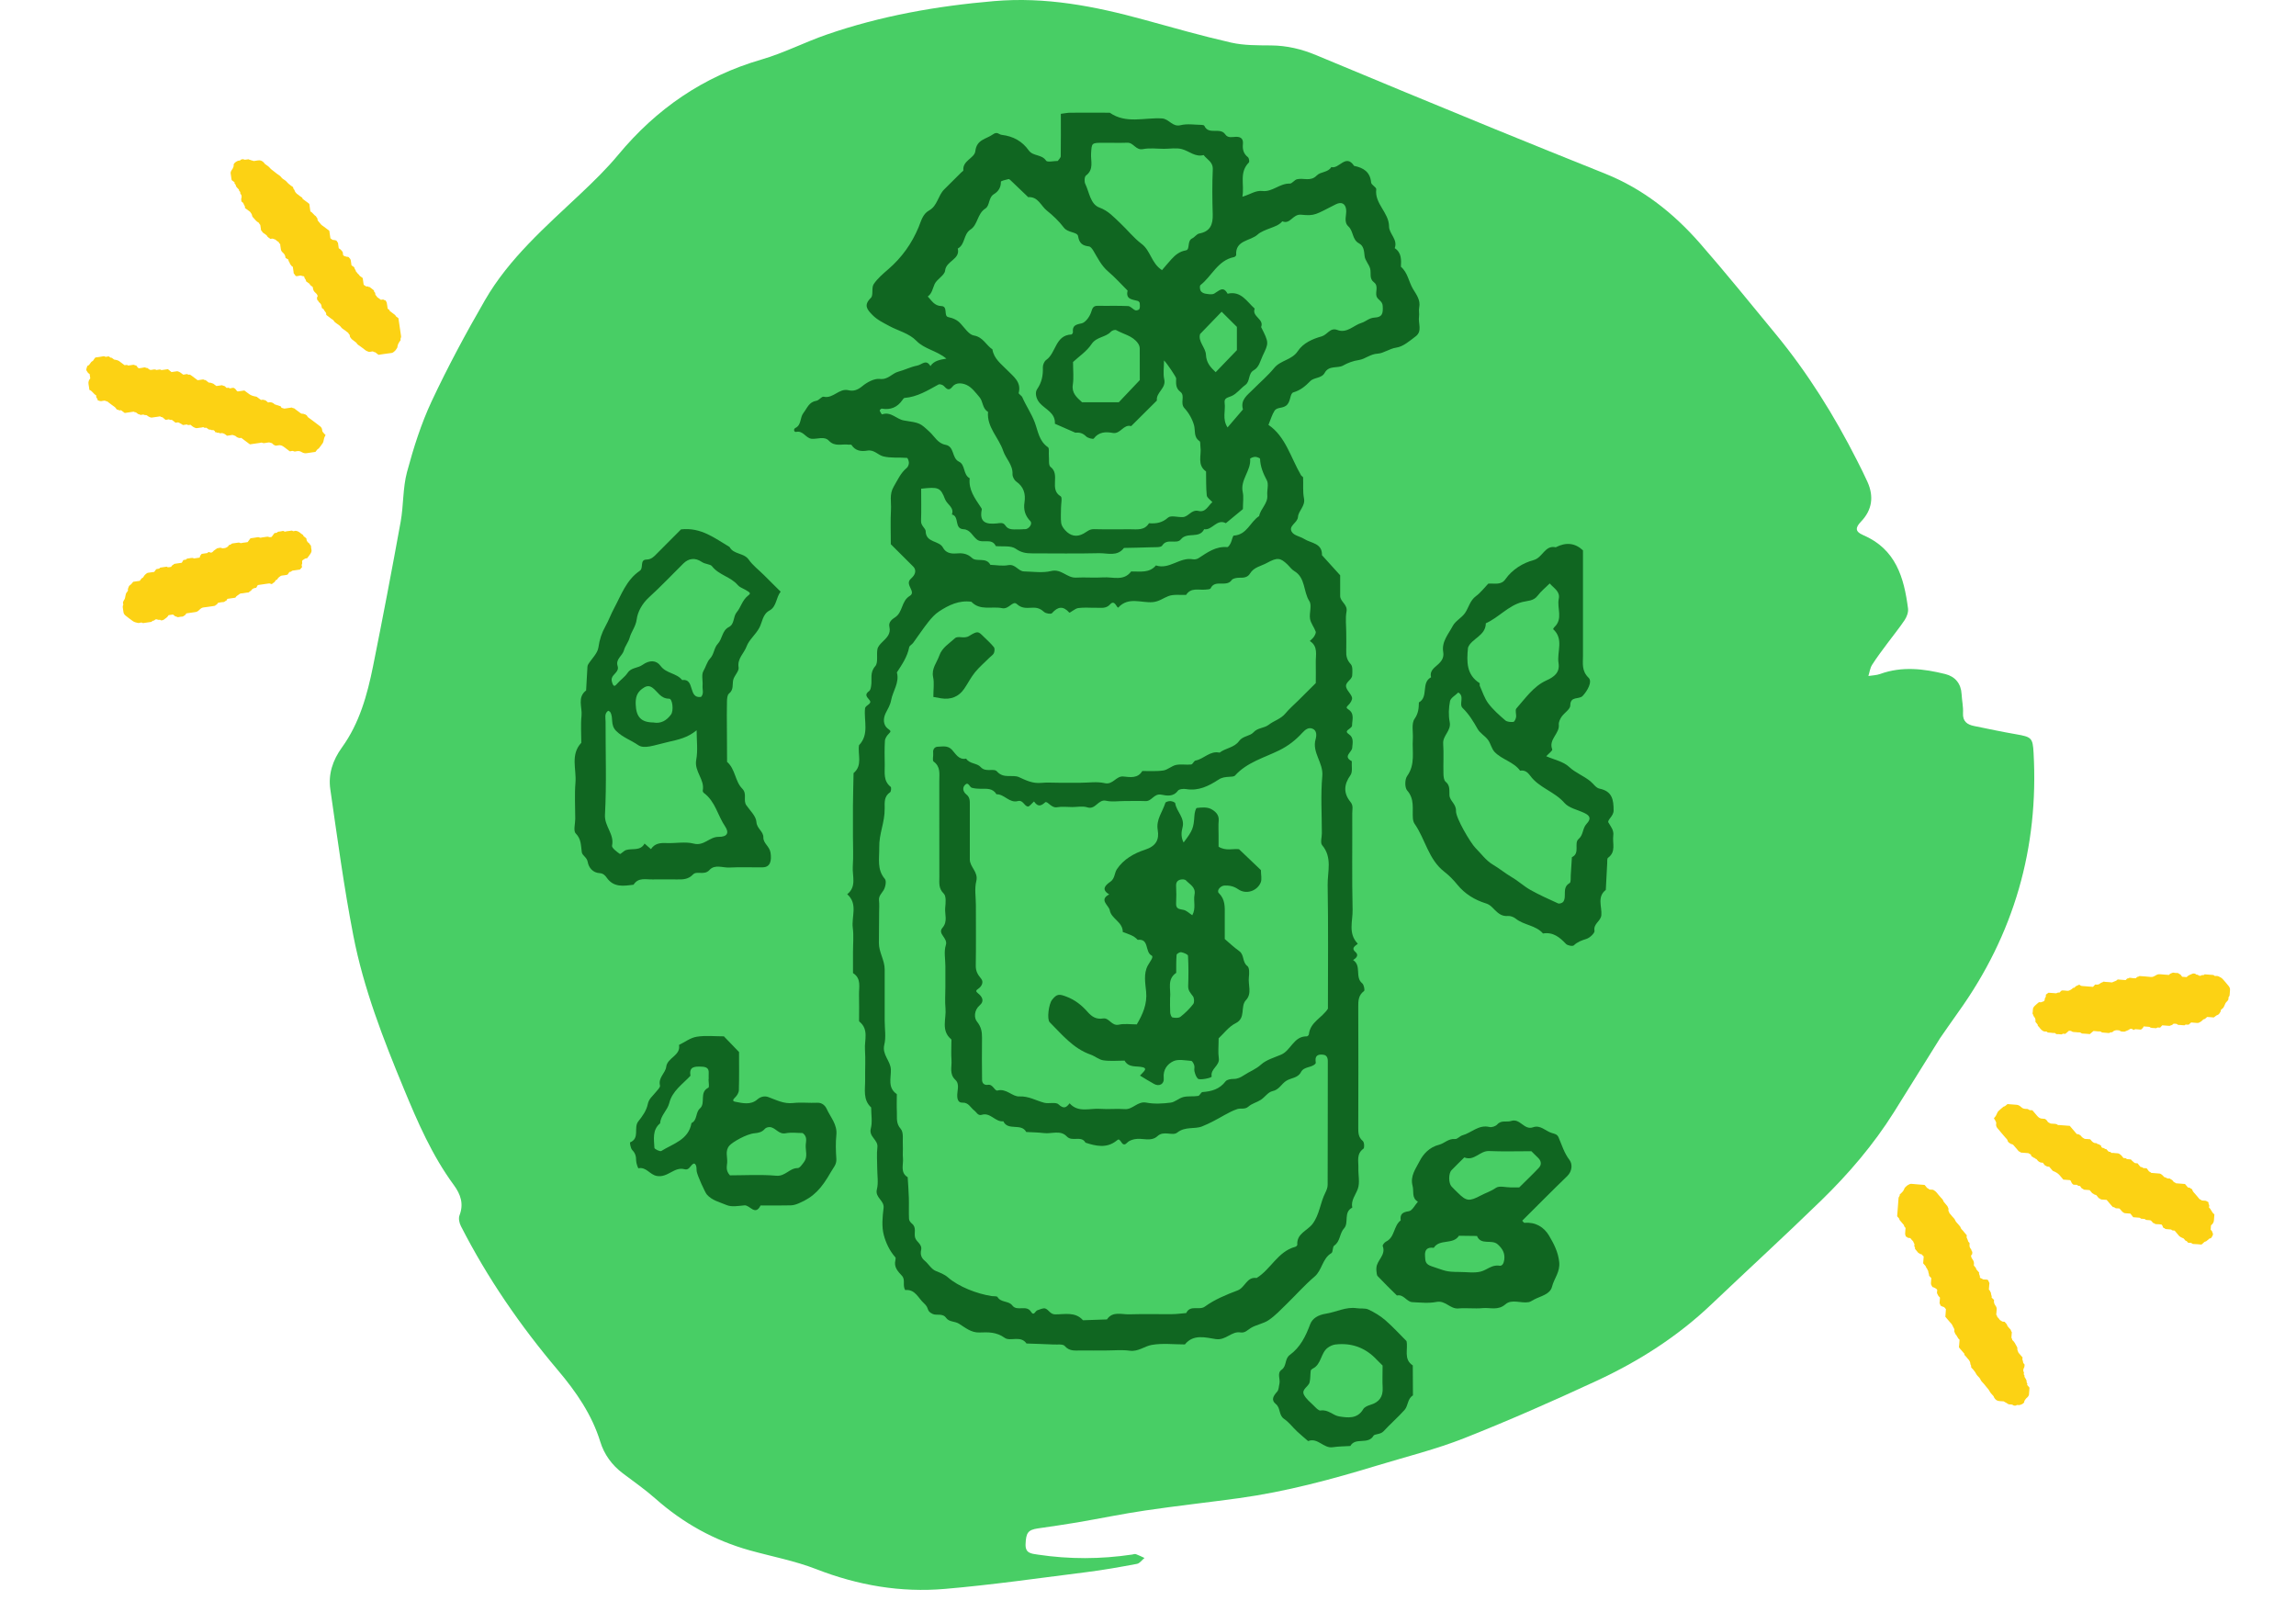 <svg width="251" height="175" viewBox="0 0 251 175" fill="none" xmlns="http://www.w3.org/2000/svg">
<path d="M212.054 113.535C210.261 116.414 208.664 118.99 207.051 121.558C204.814 125.119 202.086 128.31 199.067 131.243C195.127 135.078 191.067 138.792 187.08 142.582C183.409 146.076 179.17 148.785 174.568 150.92C169.795 153.131 164.971 155.262 160.074 157.198C156.992 158.416 153.735 159.222 150.55 160.19C145.598 161.698 140.604 163.044 135.455 163.755C132.044 164.224 128.625 164.598 125.218 165.101C122.725 165.467 120.257 165.982 117.777 166.406C116.343 166.651 114.904 166.85 113.465 167.062C112.373 167.224 112.168 167.544 112.116 168.774C112.074 169.783 112.714 169.817 113.474 169.929C116.906 170.444 120.33 170.432 123.758 169.921C123.899 169.9 124.057 169.833 124.176 169.875C124.497 169.991 124.804 170.149 125.116 170.294C124.842 170.515 124.599 170.88 124.296 170.938C122.447 171.283 120.595 171.616 118.729 171.848C113.589 172.497 108.458 173.232 103.301 173.676C98.464 174.096 93.777 173.286 89.226 171.512C86.9 170.606 84.389 170.137 81.969 169.463C78.076 168.379 74.665 166.472 71.668 163.821C70.541 162.824 69.294 161.952 68.086 161.042C66.891 160.144 66.045 158.964 65.627 157.601C64.705 154.618 62.985 152.129 60.982 149.761C56.863 144.892 53.273 139.677 50.387 134.019C50.212 133.678 50.105 133.175 50.233 132.847C50.715 131.596 50.365 130.558 49.618 129.54C47.24 126.307 45.665 122.672 44.154 119.02C41.896 113.568 39.748 108.051 38.626 102.263C37.597 96.97 36.884 91.618 36.111 86.284C35.872 84.634 36.359 83.113 37.383 81.697C39.3 79.046 40.15 75.951 40.782 72.822C41.84 67.57 42.843 62.306 43.8 57.033C44.124 55.234 44.026 53.348 44.495 51.595C45.204 48.965 46.032 46.331 47.185 43.867C48.952 40.098 50.933 36.413 53.021 32.803C55.65 28.249 59.629 24.796 63.433 21.21C64.884 19.843 66.323 18.443 67.591 16.914C71.749 11.912 76.859 8.36 83.245 6.506C85.683 5.8 87.967 4.612 90.37 3.781C96.291 1.733 102.405 0.656 108.671 0.12C114.324 -0.366 119.685 0.681 125.039 2.148C128.215 3.021 131.387 3.926 134.597 4.658C135.993 4.973 137.487 4.953 138.939 4.965C140.68 4.977 142.294 5.364 143.886 6.029C150.345 8.729 156.817 11.401 163.298 14.06C167.353 15.726 171.421 17.351 175.49 18.988C179.626 20.649 182.99 23.334 185.851 26.608C188.681 29.844 191.375 33.189 194.107 36.5C197.633 40.776 200.532 45.441 203.021 50.348C203.413 51.121 203.806 51.898 204.16 52.688C204.865 54.266 204.668 55.741 203.452 57.008C202.837 57.648 202.764 58.097 203.669 58.483C207.268 60.021 208.152 63.149 208.587 66.515C208.639 66.914 208.455 67.412 208.224 67.765C207.648 68.634 206.974 69.444 206.355 70.287C205.774 71.073 205.176 71.85 204.656 72.672C204.434 73.025 204.382 73.483 204.254 73.89C204.685 73.819 205.138 73.815 205.539 73.669C207.921 72.805 210.303 73.092 212.66 73.678C213.74 73.948 214.385 74.725 214.444 75.88C214.479 76.57 214.637 77.259 214.598 77.945C214.551 78.842 215.038 79.2 215.815 79.357C217.343 79.669 218.871 79.993 220.408 80.259C222.082 80.55 222.223 80.65 222.312 82.287C222.888 92.661 220.186 102.13 214.06 110.66C213.309 111.707 212.583 112.775 212.049 113.535H212.054Z" fill="#48CE65"/>
<path d="M35.67 34.432C35.655 34.327 35.666 34.236 35.627 34.178C35.55 34.059 35.448 33.959 35.387 33.823C35.36 33.761 35.269 33.73 35.199 33.68C35.189 33.64 35.175 33.599 35.167 33.556C35.125 33.293 35.1 33.224 34.879 33.034C34.796 32.964 34.801 32.832 34.684 32.799C34.673 32.722 34.667 32.644 34.649 32.57C34.635 32.513 34.676 32.488 34.698 32.449C34.743 32.373 34.717 32.291 34.684 32.233C34.636 32.146 34.565 32.067 34.488 32.004C34.32 31.863 34.224 31.691 34.209 31.473C34.206 31.441 34.2 31.412 34.197 31.385C34.09 31.258 33.898 31.223 33.855 31.038C33.719 30.939 33.583 30.837 33.449 30.737C33.487 30.55 33.265 30.465 33.276 30.284C33.279 30.25 33.18 30.174 33.136 30.181C33.014 30.199 32.923 30.085 32.794 30.124C32.663 30.164 32.522 30.169 32.396 30.188C32.259 30.144 32.238 30.003 32.151 29.928C32.081 29.869 32.104 29.787 32.092 29.714C32.06 29.532 32.037 29.349 32.009 29.157C31.85 29.116 31.817 28.944 31.7 28.854C31.703 28.682 31.517 28.586 31.53 28.377C31.427 28.317 31.309 28.246 31.213 28.189C31.196 27.934 31.099 27.765 30.931 27.621C30.809 27.518 30.714 27.388 30.7 27.214C30.689 27.076 30.665 26.939 30.64 26.803C30.63 26.746 30.656 26.668 30.586 26.639C30.492 26.598 30.52 26.478 30.427 26.432C30.332 26.384 30.244 26.315 30.17 26.24C30.08 26.15 29.953 26.151 29.85 26.097C29.782 26.062 29.673 26.102 29.553 26.111C29.436 25.995 29.236 25.934 29.16 25.734C29.024 25.633 28.896 25.523 28.751 25.433C28.665 25.381 28.67 25.275 28.592 25.229C28.511 25.181 28.534 25.095 28.52 25.024C28.499 24.919 28.488 24.81 28.471 24.705C28.461 24.646 28.457 24.559 28.421 24.54C28.332 24.491 28.351 24.378 28.265 24.329C28.159 24.268 28.052 24.198 27.972 24.107C27.895 24.019 27.814 23.933 27.74 23.847C27.661 23.754 27.545 23.664 27.551 23.514C27.552 23.456 27.38 23.182 27.334 23.148C27.149 23.01 26.965 22.873 26.772 22.727C26.838 22.527 26.646 22.409 26.613 22.233C26.599 22.162 26.488 22.109 26.4 22.028C26.393 21.921 26.342 21.772 26.387 21.659C26.432 21.544 26.411 21.451 26.397 21.353C26.382 21.252 26.245 21.21 26.266 21.082C26.282 20.983 26.221 20.913 26.142 20.859C26.16 20.713 26.046 20.657 25.967 20.565C25.886 20.473 25.783 20.379 25.771 20.235C25.762 20.117 25.565 20.076 25.652 19.929C25.535 19.846 25.437 19.774 25.343 19.703C25.331 19.67 25.316 19.644 25.311 19.615C25.283 19.417 25.252 19.218 25.225 19.02C25.217 18.962 25.202 18.897 25.216 18.842C25.245 18.747 25.276 18.639 25.341 18.568C25.447 18.452 25.484 18.31 25.539 18.175C25.566 18.112 25.525 18.022 25.549 17.959C25.61 17.797 25.884 17.601 26.056 17.566C26.156 17.546 26.277 17.573 26.332 17.448C26.445 17.418 26.558 17.37 26.678 17.435C26.714 17.454 26.762 17.462 26.802 17.458C26.924 17.446 27.046 17.422 27.169 17.408C27.192 17.405 27.217 17.448 27.244 17.45C27.359 17.461 27.451 17.539 27.573 17.544C27.633 17.546 27.692 17.616 27.779 17.598C27.915 17.569 28.054 17.562 28.19 17.534C28.468 17.479 28.684 17.592 28.861 17.786C28.895 17.824 28.915 17.885 28.965 17.922C29.148 18.062 29.361 18.177 29.5 18.351C29.637 18.525 29.82 18.624 29.979 18.758C30.156 18.905 30.338 19.051 30.534 19.17C30.696 19.266 30.766 19.441 30.913 19.544C31.065 19.651 31.241 19.741 31.351 19.881C31.484 20.052 31.655 20.165 31.815 20.299C31.904 20.373 32.063 20.41 32.06 20.545C32.058 20.676 32.187 20.702 32.205 20.814C32.227 20.936 32.371 21.118 32.438 21.17C32.56 21.262 32.692 21.346 32.806 21.449C32.902 21.536 33.068 21.56 33.08 21.732C33.204 21.825 33.328 21.917 33.451 22.009C33.562 22.092 33.68 22.168 33.785 22.261C33.853 22.324 33.83 22.43 33.846 22.518C33.867 22.623 33.877 22.732 33.893 22.838L33.933 23.114C34.189 23.232 34.304 23.508 34.544 23.641C34.566 23.758 34.71 23.81 34.705 23.943C34.699 24.108 34.824 24.21 34.912 24.314C34.977 24.391 35.041 24.469 35.107 24.548C35.163 24.616 35.252 24.661 35.325 24.716C35.547 24.881 35.769 25.047 36 25.221L36.12 26.044C36.176 26.086 36.238 26.128 36.294 26.176C36.355 26.228 36.419 26.24 36.5 26.235C36.582 26.231 36.667 26.267 36.749 26.289C36.776 26.296 36.821 26.32 36.819 26.331C36.803 26.442 36.941 26.455 36.95 26.555C36.968 26.739 37.001 26.921 37.032 27.135C37.11 27.193 37.23 27.248 37.298 27.341C37.37 27.442 37.492 27.524 37.486 27.676C37.484 27.751 37.507 27.828 37.518 27.905C37.595 27.946 37.649 28.011 37.755 28.021C37.833 28.029 37.91 28.094 38.007 28.071C38.041 28.062 38.097 28.088 38.124 28.116C38.221 28.221 38.331 28.319 38.35 28.479C38.369 28.648 38.399 28.813 38.426 29.003C38.501 29.056 38.587 29.12 38.679 29.176C38.741 29.214 38.736 29.274 38.758 29.329C38.799 29.45 38.906 29.543 38.917 29.681C39.029 29.756 39.064 29.897 39.184 29.973C39.26 30.022 39.288 30.143 39.386 30.198C39.48 30.251 39.559 30.324 39.651 30.392L39.759 31.131C39.843 31.185 39.934 31.242 40.053 31.32C40.072 31.318 40.134 31.296 40.191 31.304C40.26 31.313 40.308 31.403 40.396 31.364C40.552 31.487 40.708 31.61 40.885 31.747C40.902 31.787 40.861 31.879 40.943 31.927C41.004 31.963 41.01 32.018 41.023 32.08C41.037 32.151 41.015 32.234 41.092 32.286C41.177 32.345 41.189 32.463 41.288 32.519C41.408 32.586 41.512 32.681 41.623 32.764C41.751 32.785 41.886 32.677 42.011 32.803C42.037 32.829 42.124 32.783 42.159 32.858C42.195 32.935 42.263 33.003 42.28 33.083C42.323 33.293 42.345 33.509 42.376 33.723C42.436 33.824 42.603 33.832 42.602 33.987C42.7 34.06 42.798 34.134 42.897 34.207C42.995 34.281 43.099 34.35 43.191 34.43C43.255 34.486 43.261 34.59 43.353 34.632C43.421 34.665 43.478 34.722 43.555 34.78C43.65 35.433 43.744 36.103 43.848 36.77C43.868 36.907 43.725 37.019 43.809 37.157C43.766 37.219 43.726 37.282 43.681 37.343C43.552 37.52 43.475 37.706 43.45 37.901C43.445 37.943 43.439 37.991 43.416 38.024C43.328 38.151 43.252 38.295 43.136 38.388C43.041 38.465 42.953 38.564 42.804 38.582C42.33 38.638 41.859 38.714 41.386 38.782C41.289 38.709 41.179 38.646 41.095 38.559C41.014 38.476 40.895 38.506 40.816 38.437C40.746 38.377 40.671 38.43 40.599 38.431C40.494 38.432 40.391 38.493 40.287 38.447C40.167 38.393 40.041 38.359 39.935 38.27C39.746 38.113 39.542 37.974 39.345 37.825C39.236 37.742 39.092 37.677 39.031 37.567C38.965 37.447 38.863 37.399 38.775 37.322C38.672 37.23 38.55 37.158 38.445 37.069C38.392 37.024 38.369 36.944 38.316 36.899C38.261 36.853 38.259 36.799 38.246 36.741C38.231 36.671 38.249 36.59 38.168 36.538C38.094 36.491 38.105 36.37 38.006 36.335C37.979 36.326 37.956 36.3 37.931 36.281C37.783 36.17 37.645 36.042 37.486 35.953C37.307 35.854 37.242 35.653 37.071 35.55C36.913 35.456 36.777 35.328 36.623 35.223C36.511 35.146 36.486 34.998 36.355 34.932C36.232 34.871 36.13 34.77 36.021 34.687C35.91 34.604 35.799 34.521 35.673 34.427L35.67 34.432Z" fill="#FCD214"/>
<path d="M13.223 44.838C13.145 44.827 13.069 44.898 13 44.833C12.92 44.759 12.777 44.817 12.726 44.709C12.627 44.505 12.428 44.418 12.265 44.288C12.098 44.154 11.915 44.036 11.751 43.896C11.676 43.83 11.577 43.88 11.504 43.807C11.476 43.777 11.391 43.799 11.334 43.803C11.288 43.806 11.24 43.81 11.197 43.823C11.013 43.885 10.851 43.819 10.685 43.758C10.68 43.648 10.644 43.564 10.559 43.481C10.506 43.429 10.526 43.306 10.513 43.215C10.22 43.069 10.098 42.728 9.772 42.616C9.742 42.41 9.723 42.213 9.683 42.019C9.631 41.765 9.703 41.551 9.868 41.359L9.798 40.88C9.75 40.847 9.68 40.813 9.626 40.761C9.587 40.723 9.573 40.656 9.534 40.617C9.436 40.521 9.413 40.379 9.456 40.287C9.513 40.166 9.486 39.976 9.677 39.931C9.702 39.926 9.727 39.902 9.744 39.879C9.82 39.782 9.897 39.687 9.964 39.582C10.022 39.489 10.146 39.492 10.199 39.387C10.255 39.278 10.342 39.187 10.425 39.076C10.718 39.033 11.023 39.004 11.322 38.938C11.445 38.911 11.505 39.04 11.62 38.999C11.706 38.968 11.801 38.969 11.892 38.956C11.998 39.004 12.063 39.139 12.207 39.103C12.293 39.167 12.377 39.235 12.466 39.295C12.499 39.316 12.548 39.316 12.592 39.321C12.704 39.333 12.934 39.402 12.999 39.451C13.208 39.607 13.416 39.766 13.618 39.919C13.76 39.906 13.895 39.844 14.015 39.955C14.138 39.937 14.259 39.92 14.381 39.902C14.513 39.885 14.647 39.831 14.768 39.939C14.951 39.905 14.967 40.08 15.055 40.168C15.088 40.201 15.128 40.225 15.168 40.255C15.364 40.226 15.566 40.214 15.758 40.163C15.89 40.129 15.979 40.253 16.101 40.218C16.11 40.217 16.125 40.235 16.138 40.244C16.397 40.448 16.397 40.444 16.568 40.427C16.743 40.409 16.921 40.323 17.091 40.442L17.503 40.382C17.623 40.49 17.757 40.437 17.889 40.42C18.041 40.399 18.193 40.376 18.355 40.352C18.48 40.453 18.612 40.559 18.747 40.669C18.921 40.643 19.087 40.619 19.252 40.595C19.31 40.587 19.375 40.572 19.43 40.588C19.526 40.617 19.622 40.659 19.706 40.712C19.811 40.777 19.904 40.857 20.028 40.949C20.125 40.935 20.248 40.932 20.362 40.897C20.502 40.855 20.612 41.022 20.749 40.938C20.813 40.979 20.878 41.015 20.939 41.06C21.162 41.224 21.383 41.391 21.609 41.56C21.772 41.537 21.938 41.511 22.105 41.488C22.161 41.48 22.245 41.466 22.276 41.495C22.348 41.567 22.451 41.511 22.522 41.584C22.595 41.662 22.697 41.71 22.777 41.783C22.843 41.842 22.909 41.846 22.987 41.827C22.996 41.826 23.304 41.93 23.311 41.935C23.422 42.018 23.533 42.101 23.658 42.194C23.796 42.175 23.945 42.151 24.095 42.131C24.169 42.12 24.263 42.092 24.315 42.123C24.416 42.187 24.552 42.162 24.634 42.267C24.68 42.326 24.745 42.373 24.777 42.404C24.851 42.393 24.883 42.394 24.911 42.384C25.021 42.344 25.087 42.491 25.209 42.44C25.305 42.4 25.42 42.404 25.526 42.388C25.72 42.453 25.817 42.63 25.897 42.732C25.963 42.773 25.976 42.788 25.989 42.788C26.019 42.787 26.05 42.779 26.081 42.775L26.714 42.683C26.892 42.816 27.064 42.944 27.235 43.074C27.414 43.207 27.676 43.303 27.958 43.344C28 43.349 28.047 43.359 28.08 43.383C28.23 43.49 28.377 43.603 28.528 43.715C28.628 43.71 28.749 43.67 28.83 43.711C28.91 43.751 29.006 43.73 29.076 43.796C29.152 43.871 29.238 43.935 29.308 43.994C29.531 43.926 29.712 43.975 29.882 44.075C29.971 44.128 30.034 44.238 30.148 44.235C30.241 44.23 30.297 44.349 30.396 44.298C30.505 44.405 30.743 44.337 30.76 44.57L31.089 44.662C31.318 44.629 31.547 44.596 31.773 44.562C31.832 44.554 31.915 44.536 31.944 44.566C32.016 44.639 32.115 44.589 32.19 44.655C32.355 44.796 32.531 44.917 32.706 45.045C32.838 45.142 32.956 45.274 33.147 45.213C33.206 45.298 33.317 45.252 33.387 45.309C33.447 45.358 33.543 45.389 33.566 45.449C33.633 45.624 33.793 45.687 33.919 45.784C34.273 46.056 34.639 46.313 34.987 46.591C35.097 46.678 35.191 46.795 35.212 46.952C35.226 47.051 35.215 47.156 35.31 47.243C35.381 47.309 35.422 47.407 35.511 47.469C35.602 47.531 35.599 47.561 35.541 47.655C35.457 47.793 35.406 47.972 35.379 48.142C35.363 48.24 35.341 48.346 35.287 48.426C35.151 48.631 34.998 48.823 34.849 49.02C34.67 49.091 34.599 49.269 34.485 49.394C34.157 49.442 33.837 49.488 33.517 49.535C33.336 49.561 33.186 49.531 33.015 49.434C32.773 49.297 32.703 49.291 32.474 49.311C32.345 49.322 32.22 49.398 32.078 49.311C31.956 49.237 31.814 49.34 31.678 49.33C31.47 49.175 31.258 49.021 31.051 48.86C30.855 48.708 30.646 48.617 30.392 48.681C30.318 48.7 30.241 48.705 30.163 48.715C30.11 48.722 29.885 48.609 29.847 48.553C29.746 48.402 29.573 48.406 29.426 48.357C29.4 48.347 29.366 48.365 29.336 48.368C29.101 48.372 28.87 48.512 28.629 48.383C28.586 48.359 28.509 48.397 28.449 48.405L27.32 48.569C26.995 48.325 26.677 48.087 26.375 47.862C26.191 47.915 26.053 47.853 25.923 47.795C25.841 47.759 25.78 47.659 25.699 47.639C25.575 47.611 25.471 47.512 25.323 47.55C25.159 47.591 24.989 47.602 24.812 47.628C24.732 47.567 24.654 47.49 24.56 47.439C24.474 47.389 24.376 47.353 24.28 47.337C24.207 47.325 24.128 47.367 24.052 47.363C23.983 47.36 23.933 47.261 23.849 47.303C23.747 47.355 23.689 47.227 23.6 47.246C23.477 47.271 23.516 47.146 23.466 47.106C23.396 47.051 23.334 46.984 23.223 47.017C23.109 47.052 23.009 46.893 22.883 46.974C22.796 46.916 22.704 46.862 22.62 46.798C22.567 46.757 22.512 46.727 22.453 46.758C22.338 46.822 22.278 46.644 22.156 46.701C22.075 46.739 21.975 46.733 21.884 46.746C21.778 46.761 21.669 46.77 21.564 46.792C21.423 46.824 21.304 46.752 21.192 46.701C21.056 46.638 20.944 46.522 20.822 46.431C20.687 46.442 20.55 46.512 20.432 46.395L20 46.457C19.867 46.374 19.759 46.285 19.634 46.238C19.579 46.216 19.529 46.171 19.479 46.169C19.388 46.163 19.297 46.19 19.191 46.205C19.138 46.162 19.08 46.113 19.021 46.066C18.947 46.009 18.874 45.954 18.799 45.9C18.788 45.892 18.771 45.889 18.758 45.891C18.667 45.906 18.59 45.911 18.502 45.849C18.456 45.817 18.356 45.858 18.281 45.867C18.235 45.873 18.189 45.88 18.107 45.892C18.02 45.821 17.906 45.742 17.809 45.644C17.737 45.572 17.634 45.609 17.567 45.548C17.497 45.486 17.422 45.526 17.351 45.535C17.138 45.562 16.925 45.597 16.712 45.626C16.639 45.636 16.559 45.654 16.489 45.636C16.392 45.611 16.3 45.564 16.214 45.513C16.1 45.446 16.011 45.321 15.851 45.379C15.743 45.318 15.632 45.301 15.51 45.332C15.441 45.349 15.364 45.383 15.293 45.318C15.226 45.259 15.119 45.301 15.053 45.222C15.014 45.176 14.948 45.154 14.91 45.109C14.842 45.033 14.737 45.091 14.663 45.018C14.634 44.988 14.549 45.008 14.491 45.016C14.203 45.056 13.915 45.1 13.637 45.141C13.49 45.031 13.354 44.929 13.222 44.831L13.223 44.838Z" fill="#FCD214"/>
<path d="M14.558 63.593L15.279 63.488C15.395 63.37 15.441 63.188 15.623 63.141C15.715 63.017 15.789 62.87 15.904 62.779C15.988 62.713 16.068 62.619 16.198 62.605C16.428 62.581 16.654 62.543 16.858 62.514C16.95 62.39 17.029 62.281 17.076 62.217C17.267 62.155 17.427 62.205 17.501 62.046C17.744 62.011 17.988 61.976 18.231 61.94C18.385 62.084 18.547 61.958 18.698 61.966C18.779 61.865 18.829 61.747 18.963 61.722C19 61.642 19.071 61.63 19.15 61.618C19.379 61.589 19.607 61.552 19.874 61.513C19.928 61.419 19.997 61.301 20.046 61.216C20.203 61.168 20.339 61.218 20.421 61.083C20.437 61.054 20.501 61.045 20.544 61.044C20.763 61.037 20.984 60.911 21.204 61.04L21.835 60.948C21.839 60.767 21.953 60.664 22.042 60.543L22.678 60.45C22.735 60.38 22.765 60.3 22.895 60.361C23.063 60.441 23.193 60.406 23.289 60.281C23.399 60.138 23.567 60.078 23.696 59.963C23.726 59.936 23.774 59.918 23.814 59.916C23.974 59.906 24.139 59.807 24.292 59.938C24.429 59.918 24.576 59.923 24.699 59.871C24.797 59.829 24.904 59.768 24.974 59.667C25.006 59.619 25.062 59.542 25.095 59.548C25.24 59.574 25.284 59.411 25.409 59.4C25.638 59.378 25.866 59.334 26.094 59.306C26.195 59.293 26.27 59.402 26.391 59.36C26.505 59.321 26.634 59.319 26.755 59.302L27.071 59.256C27.174 59.117 27.276 58.981 27.384 58.837C27.649 58.798 27.923 58.768 28.194 58.715C28.319 58.692 28.406 58.813 28.537 58.768C28.651 58.729 28.78 58.727 28.901 58.71C29.021 58.692 29.144 58.663 29.265 58.661C29.332 58.658 29.399 58.712 29.469 58.717C29.545 58.721 29.62 58.699 29.693 58.688L29.998 58.28C30.101 58.22 30.246 58.294 30.331 58.166C30.35 58.135 30.404 58.12 30.446 58.114C30.598 58.088 30.758 58.089 30.901 58.04C31.025 57.996 31.076 58.153 31.201 58.103C31.312 58.059 31.442 58.062 31.564 58.045C31.67 58.029 31.776 58.012 31.884 57.998C31.972 57.987 32.03 58.099 32.134 58.057C32.203 58.03 32.288 58.014 32.361 58.024C32.458 58.04 32.556 58.074 32.642 58.123C32.748 58.185 32.849 58.26 32.938 58.344C33.022 58.423 33.174 58.442 33.178 58.597C33.285 58.68 33.393 58.765 33.486 58.84C33.508 58.945 33.51 59.043 33.551 59.12C33.597 59.206 33.664 59.299 33.748 59.345C33.851 59.403 33.852 59.522 33.941 59.584C34.026 59.643 33.99 59.752 34.01 59.839C34.031 59.93 34.035 60.022 34.052 60.113C34.082 60.27 34.014 60.404 33.94 60.524C33.835 60.694 33.705 60.847 33.576 61.019C33.512 61.028 33.434 61.029 33.365 61.053C33.299 61.078 33.25 61.139 33.185 61.167C33.051 61.222 33.005 61.315 33.032 61.453C33.051 61.544 33.043 61.619 32.993 61.711C32.958 61.774 33.009 61.886 33.024 61.986C32.955 62.066 32.885 62.147 32.792 62.254L32.424 62.307C32.287 62.327 32.151 62.356 32.012 62.365C31.874 62.374 31.811 62.56 31.645 62.51C31.577 62.609 31.508 62.709 31.449 62.796C31.404 62.816 31.378 62.832 31.351 62.836C31.184 62.862 31.017 62.896 30.849 62.907C30.688 62.918 30.587 63.028 30.476 63.113C30.393 63.175 30.343 63.28 30.279 63.366C30.146 63.366 30.105 63.482 30.054 63.566C29.988 63.675 29.862 63.699 29.788 63.795C29.76 63.831 29.653 63.854 29.62 63.829C29.49 63.736 29.36 63.779 29.23 63.798C28.896 63.847 28.561 63.895 28.184 63.95C28.13 64.042 28.06 64.16 28.009 64.248C27.881 64.276 27.782 64.277 27.705 64.317C27.619 64.363 27.526 64.43 27.48 64.514C27.422 64.617 27.303 64.618 27.243 64.707C27.184 64.792 27.075 64.757 26.988 64.776C26.837 64.805 26.681 64.814 26.533 64.847C26.417 64.873 26.287 64.838 26.186 64.929C26.034 65.064 25.827 65.133 25.731 65.33L24.86 65.456C24.83 65.507 24.786 65.587 24.739 65.664C24.611 65.659 24.568 65.811 24.424 65.811C24.228 65.809 24.03 65.861 23.841 65.888C23.761 65.988 23.713 66.107 23.578 66.132C23.541 66.212 23.468 66.224 23.391 66.236C23.011 66.289 22.632 66.355 22.249 66.396C22.071 66.414 21.949 66.514 21.835 66.62C21.619 66.827 21.557 66.874 21.312 66.909C21.008 66.953 20.703 66.998 20.371 67.046C20.329 67.102 20.292 67.203 20.22 67.238C20.105 67.294 20.025 67.425 19.869 67.403C19.796 67.393 19.717 67.427 19.641 67.43C19.552 67.434 19.464 67.495 19.375 67.439C19.276 67.377 19.14 67.398 19.058 67.289C19.023 67.242 18.961 67.213 18.905 67.171L18.433 67.24C18.325 67.448 18.119 67.584 17.914 67.728C17.805 67.803 17.695 67.806 17.578 67.81C17.495 67.676 17.355 67.8 17.244 67.733C17.134 67.669 16.977 67.681 16.916 67.766C16.828 67.889 16.628 67.797 16.585 67.969L16.265 68.016C16.143 68.034 16.023 68.055 15.899 68.069C15.754 68.084 15.604 68.155 15.467 68.038C15.33 68.058 15.182 68.119 15.06 68.088C14.883 68.043 14.69 68.009 14.537 67.899C14.262 67.701 13.987 67.502 13.726 67.288C13.603 67.188 13.508 67.056 13.493 66.881C13.478 66.713 13.452 66.545 13.42 66.378C13.403 66.284 13.43 66.211 13.469 66.124C13.502 66.054 13.432 65.943 13.445 65.855C13.461 65.76 13.51 65.661 13.568 65.58C13.664 65.443 13.688 65.291 13.713 65.131C13.735 64.993 13.766 64.847 13.868 64.729C13.947 64.64 14.039 64.546 13.974 64.406C14.04 64.241 14.066 64.036 14.221 63.948C14.38 63.859 14.443 63.708 14.562 63.592L14.558 63.593Z" fill="#FCD214"/>
<path d="M215.014 135.018C215.006 135.123 214.975 135.209 215 135.274C215.049 135.408 215.127 135.527 215.156 135.674C215.17 135.74 215.251 135.79 215.309 135.854C215.31 135.895 215.314 135.938 215.312 135.982C215.295 136.248 215.304 136.321 215.479 136.555C215.545 136.642 215.511 136.769 215.617 136.827C215.611 136.905 215.6 136.982 215.601 137.058C215.602 137.117 215.557 137.132 215.526 137.165C215.466 137.229 215.474 137.315 215.493 137.379C215.521 137.474 215.573 137.567 215.633 137.646C215.766 137.82 215.822 138.009 215.789 138.225C215.784 138.257 215.784 138.286 215.782 138.314C215.858 138.461 216.037 138.538 216.039 138.727C216.15 138.854 216.26 138.983 216.369 139.11C216.29 139.284 216.488 139.416 216.437 139.59C216.427 139.623 216.507 139.718 216.551 139.721C216.675 139.731 216.739 139.862 216.873 139.852C217.009 139.842 217.148 139.868 217.275 139.878C217.399 139.95 217.388 140.092 217.457 140.185C217.513 140.258 217.472 140.332 217.468 140.406C217.459 140.591 217.441 140.775 217.426 140.968C217.572 141.043 217.566 141.218 217.661 141.331C217.62 141.499 217.78 141.633 217.722 141.835C217.808 141.916 217.909 142.01 217.99 142.087C217.95 142.34 218.008 142.526 218.14 142.703C218.236 142.831 218.301 142.979 218.276 143.151C218.256 143.289 218.249 143.427 218.244 143.566C218.241 143.623 218.199 143.694 218.26 143.738C218.343 143.798 218.29 143.909 218.37 143.974C218.452 144.042 218.523 144.129 218.579 144.219C218.646 144.326 218.77 144.352 218.859 144.428C218.918 144.477 219.033 144.461 219.152 144.48C219.241 144.618 219.422 144.721 219.452 144.933C219.563 145.062 219.663 145.198 219.786 145.317C219.858 145.387 219.83 145.489 219.895 145.552C219.964 145.616 219.923 145.695 219.921 145.767C219.918 145.874 219.904 145.982 219.898 146.089C219.895 146.149 219.879 146.234 219.911 146.261C219.987 146.328 219.944 146.434 220.016 146.501C220.106 146.584 220.195 146.676 220.254 146.783C220.309 146.885 220.37 146.986 220.423 147.087C220.48 147.195 220.573 147.308 220.534 147.453C220.52 147.51 220.628 147.815 220.665 147.858C220.815 148.033 220.965 148.208 221.121 148.392C221.012 148.573 221.174 148.73 221.168 148.909C221.166 148.982 221.262 149.058 221.33 149.156C221.313 149.262 221.33 149.419 221.261 149.519C221.192 149.621 221.192 149.716 221.185 149.815C221.177 149.917 221.301 149.988 221.253 150.108C221.216 150.202 221.259 150.283 221.325 150.353C221.275 150.492 221.374 150.572 221.431 150.678C221.489 150.786 221.569 150.9 221.549 151.043C221.532 151.16 221.715 151.243 221.598 151.368C221.693 151.475 221.773 151.567 221.85 151.656C221.855 151.692 221.863 151.72 221.861 151.75C221.846 151.949 221.832 152.15 221.815 152.348C221.81 152.407 221.811 152.474 221.784 152.524C221.735 152.611 221.681 152.709 221.603 152.764C221.473 152.854 221.406 152.984 221.322 153.104C221.283 153.16 221.303 153.256 221.265 153.312C221.171 153.457 220.86 153.589 220.684 153.584C220.583 153.582 220.47 153.529 220.389 153.639C220.272 153.643 220.152 153.665 220.049 153.576C220.018 153.549 219.973 153.531 219.933 153.526C219.811 153.511 219.687 153.507 219.564 153.494C219.54 153.492 219.525 153.444 219.5 153.437C219.39 153.4 219.318 153.304 219.2 153.273C219.141 153.257 219.1 153.176 219.011 153.174C218.872 153.173 218.735 153.149 218.596 153.146C218.313 153.139 218.127 152.982 217.996 152.753C217.972 152.708 217.965 152.645 217.925 152.597C217.777 152.421 217.595 152.262 217.497 152.061C217.402 151.861 217.245 151.725 217.119 151.559C216.979 151.376 216.834 151.194 216.669 151.035C216.532 150.906 216.502 150.72 216.381 150.586C216.256 150.449 216.105 150.322 216.028 150.162C215.936 149.966 215.793 149.818 215.667 149.652C215.597 149.56 215.45 149.489 215.483 149.358C215.513 149.231 215.393 149.177 215.4 149.064C215.406 148.94 215.305 148.731 215.251 148.665C215.152 148.548 215.042 148.438 214.954 148.312C214.879 148.206 214.722 148.146 214.748 147.975C214.648 147.858 214.548 147.741 214.447 147.624C214.357 147.519 214.259 147.418 214.177 147.305C214.124 147.228 214.171 147.13 214.174 147.041C214.177 146.934 214.19 146.825 214.199 146.719L214.22 146.44C213.996 146.269 213.945 145.974 213.741 145.791C213.744 145.673 213.615 145.591 213.649 145.462C213.691 145.302 213.592 145.175 213.529 145.054C213.482 144.965 213.437 144.874 213.391 144.783C213.35 144.704 213.274 144.641 213.214 144.571C213.034 144.361 212.854 144.15 212.667 143.93L212.731 143.101C212.686 143.047 212.634 142.993 212.591 142.934C212.542 142.869 212.483 142.844 212.402 142.831C212.322 142.817 212.246 142.763 212.171 142.724C212.146 142.711 212.108 142.678 212.113 142.667C212.152 142.563 212.02 142.519 212.034 142.42C212.057 142.237 212.064 142.052 212.081 141.836C212.018 141.763 211.913 141.682 211.867 141.577C211.819 141.462 211.718 141.356 211.757 141.209C211.775 141.136 211.771 141.056 211.777 140.978C211.711 140.921 211.672 140.846 211.571 140.812C211.497 140.788 211.436 140.707 211.336 140.709C211.301 140.71 211.252 140.673 211.232 140.639C211.16 140.515 211.075 140.396 211.091 140.236C211.109 140.066 211.117 139.898 211.132 139.707C211.07 139.639 211.001 139.557 210.923 139.483C210.871 139.432 210.889 139.374 210.88 139.316C210.866 139.189 210.782 139.075 210.802 138.938C210.71 138.84 210.706 138.695 210.606 138.594C210.543 138.53 210.541 138.406 210.458 138.331C210.379 138.258 210.317 138.17 210.242 138.082L210.3 137.338C210.229 137.267 210.154 137.191 210.054 137.089C210.036 137.087 209.97 137.095 209.916 137.074C209.851 137.051 209.824 136.952 209.73 136.971C209.604 136.817 209.479 136.662 209.337 136.49C209.329 136.447 209.389 136.366 209.32 136.301C209.268 136.253 209.274 136.198 209.275 136.135C209.277 136.063 209.317 135.986 209.253 135.918C209.183 135.842 209.198 135.725 209.113 135.648C209.011 135.556 208.931 135.441 208.841 135.335C208.72 135.287 208.564 135.362 208.47 135.212C208.45 135.181 208.356 135.207 208.338 135.126C208.32 135.043 208.269 134.961 208.27 134.88C208.274 134.665 208.299 134.45 208.316 134.234C208.28 134.122 208.119 134.078 208.155 133.927C208.075 133.834 207.995 133.74 207.915 133.647C207.835 133.554 207.749 133.464 207.677 133.365C207.627 133.297 207.644 133.194 207.564 133.132C207.504 133.085 207.462 133.017 207.399 132.943C207.45 132.286 207.506 131.611 207.551 130.938C207.561 130.8 207.725 130.722 207.674 130.57C207.73 130.518 207.782 130.465 207.84 130.416C208.004 130.271 208.12 130.107 208.188 129.922C208.202 129.882 208.218 129.837 208.248 129.81C208.362 129.705 208.468 129.582 208.601 129.516C208.711 129.462 208.819 129.385 208.968 129.4C209.442 129.45 209.918 129.479 210.395 129.517C210.473 129.61 210.567 129.695 210.629 129.798C210.69 129.897 210.813 129.894 210.875 129.978C210.93 130.053 211.015 130.017 211.086 130.032C211.188 130.054 211.302 130.017 211.393 130.085C211.498 130.164 211.614 130.225 211.698 130.335C211.848 130.53 212.016 130.71 212.175 130.899C212.263 131.004 212.39 131.099 212.425 131.22C212.463 131.351 212.552 131.421 212.62 131.515C212.701 131.627 212.804 131.724 212.887 131.834C212.929 131.89 212.933 131.973 212.976 132.029C213.019 132.086 213.01 132.139 213.009 132.198C213.009 132.27 212.973 132.345 213.04 132.414C213.102 132.476 213.065 132.592 213.154 132.647C213.178 132.662 213.195 132.693 213.215 132.716C213.336 132.857 213.442 133.012 213.577 133.134C213.73 133.27 213.749 133.481 213.894 133.618C214.027 133.745 214.132 133.9 214.258 134.036C214.351 134.136 214.343 134.285 214.456 134.379C214.562 134.465 214.64 134.586 214.728 134.691C214.818 134.797 214.908 134.902 215.01 135.021L215.014 135.018Z" fill="#FCD214"/>
<path d="M239.2 129.802C239.274 129.829 239.363 129.777 239.417 129.855C239.478 129.945 239.63 129.92 239.657 130.037C239.708 130.258 239.883 130.387 240.014 130.549C240.147 130.717 240.3 130.871 240.429 131.044C240.488 131.125 240.596 131.098 240.65 131.186C240.671 131.221 240.759 131.218 240.816 131.226C240.861 131.234 240.909 131.241 240.954 131.237C241.146 131.217 241.29 131.317 241.439 131.414C241.419 131.522 241.436 131.612 241.501 131.712C241.541 131.774 241.495 131.889 241.487 131.981C241.74 132.188 241.785 132.547 242.078 132.728C242.062 132.936 242.038 133.132 242.033 133.33C242.028 133.59 241.911 133.783 241.708 133.934L241.671 134.416C241.71 134.458 241.771 134.508 241.813 134.57C241.843 134.615 241.841 134.684 241.871 134.73C241.945 134.846 241.936 134.99 241.874 135.07C241.792 135.175 241.777 135.366 241.58 135.368C241.554 135.368 241.525 135.386 241.503 135.405C241.408 135.482 241.312 135.558 241.223 135.646C241.147 135.724 241.027 135.694 240.951 135.784C240.873 135.878 240.768 135.948 240.663 136.038C240.368 136.015 240.063 135.977 239.757 135.975C239.631 135.975 239.601 135.835 239.48 135.85C239.39 135.862 239.297 135.839 239.205 135.832C239.112 135.762 239.079 135.617 238.93 135.62C238.861 135.539 238.793 135.454 238.719 135.376C238.692 135.348 238.645 135.336 238.603 135.322C238.496 135.286 238.287 135.168 238.234 135.106C238.064 134.908 237.896 134.707 237.733 134.513C237.592 134.495 237.447 134.526 237.354 134.391C237.23 134.381 237.108 134.372 236.985 134.362C236.852 134.35 236.71 134.372 236.616 134.241C236.43 134.234 236.452 134.06 236.386 133.954C236.362 133.915 236.327 133.883 236.295 133.845C236.098 133.83 235.898 133.798 235.699 133.805C235.563 133.809 235.504 133.669 235.377 133.676C235.368 133.675 235.357 133.654 235.347 133.642C235.138 133.387 235.138 133.39 234.967 133.37C234.793 133.349 234.6 133.393 234.46 133.239L234.046 133.207C233.952 133.076 233.809 133.098 233.677 133.086C233.524 133.072 233.371 133.062 233.207 133.049C233.107 132.923 233.003 132.791 232.895 132.654C232.72 132.641 232.552 132.628 232.386 132.615C232.327 132.61 232.26 132.611 232.211 132.583C232.124 132.533 232.039 132.471 231.969 132.401C231.881 132.314 231.807 132.216 231.707 132.099C231.609 132.091 231.489 132.067 231.369 132.076C231.224 132.087 231.153 131.9 231.001 131.951C230.948 131.897 230.892 131.848 230.843 131.791C230.661 131.582 230.482 131.37 230.299 131.155C230.135 131.143 229.967 131.131 229.799 131.117C229.742 131.112 229.657 131.107 229.634 131.072C229.58 130.986 229.466 131.018 229.413 130.931C229.359 130.84 229.27 130.77 229.209 130.681C229.157 130.609 229.093 130.591 229.013 130.592C229.004 130.591 228.726 130.421 228.721 130.416C228.631 130.31 228.541 130.205 228.439 130.086C228.301 130.075 228.15 130.065 227.999 130.052C227.925 130.046 227.826 130.053 227.783 130.011C227.699 129.926 227.56 129.921 227.503 129.8C227.471 129.733 227.418 129.673 227.393 129.636C227.32 129.63 227.289 129.622 227.259 129.625C227.143 129.64 227.11 129.482 226.981 129.506C226.877 129.523 226.766 129.494 226.66 129.486C226.484 129.38 226.429 129.186 226.373 129.069C226.318 129.015 226.308 128.997 226.295 128.994C226.266 128.988 226.235 128.99 226.203 128.987L225.566 128.938C225.421 128.769 225.282 128.606 225.143 128.441C224.998 128.273 224.763 128.121 224.497 128.019C224.457 128.005 224.414 127.985 224.387 127.955C224.264 127.817 224.146 127.674 224.023 127.531C223.924 127.515 223.797 127.527 223.728 127.47C223.658 127.412 223.56 127.412 223.507 127.332C223.449 127.242 223.379 127.161 223.324 127.088C223.09 127.105 222.925 127.018 222.781 126.883C222.705 126.812 222.668 126.69 222.557 126.669C222.466 126.652 222.437 126.524 222.329 126.553C222.246 126.424 221.998 126.438 222.033 126.207L221.732 126.045C221.502 126.027 221.272 126.009 221.043 125.991C220.984 125.987 220.899 125.986 220.878 125.951C220.823 125.863 220.716 125.89 220.657 125.809C220.528 125.636 220.382 125.478 220.239 125.315C220.132 125.192 220.046 125.037 219.846 125.055C219.807 124.959 219.689 124.98 219.633 124.909C219.586 124.848 219.499 124.796 219.489 124.733C219.463 124.547 219.32 124.451 219.218 124.328C218.934 123.985 218.633 123.654 218.354 123.306C218.266 123.197 218.201 123.062 218.215 122.904C218.223 122.804 218.256 122.705 218.183 122.599C218.128 122.519 218.11 122.414 218.037 122.334C217.961 122.254 217.971 122.225 218.047 122.146C218.16 122.03 218.249 121.867 218.313 121.707C218.35 121.615 218.395 121.516 218.465 121.45C218.643 121.28 218.835 121.126 219.023 120.966C219.213 120.937 219.322 120.778 219.461 120.682C219.791 120.707 220.113 120.732 220.435 120.757C220.618 120.771 220.758 120.834 220.903 120.966C221.109 121.152 221.176 121.174 221.404 121.205C221.532 121.222 221.671 121.176 221.79 121.292C221.893 121.391 222.054 121.322 222.185 121.362C222.353 121.559 222.527 121.756 222.693 121.958C222.85 122.15 223.035 122.284 223.297 122.277C223.373 122.275 223.45 122.287 223.527 122.295C223.58 122.299 223.776 122.459 223.8 122.522C223.865 122.692 224.035 122.725 224.168 122.806C224.191 122.821 224.228 122.811 224.258 122.815C224.488 122.863 224.745 122.777 224.951 122.956C224.988 122.989 225.071 122.969 225.132 122.974L226.268 123.062C226.532 123.372 226.79 123.673 227.035 123.959C227.227 123.948 227.348 124.039 227.461 124.124C227.533 124.178 227.571 124.288 227.646 124.326C227.76 124.381 227.84 124.5 227.992 124.495C228.161 124.492 228.33 124.518 228.509 124.532C228.573 124.609 228.633 124.701 228.713 124.772C228.785 124.839 228.873 124.896 228.963 124.932C229.032 124.96 229.119 124.937 229.191 124.957C229.258 124.975 229.285 125.083 229.376 125.061C229.488 125.032 229.516 125.17 229.607 125.171C229.732 125.174 229.666 125.287 229.707 125.337C229.763 125.406 229.808 125.485 229.924 125.478C230.043 125.468 230.106 125.646 230.247 125.594C230.319 125.67 230.396 125.742 230.464 125.824C230.507 125.875 230.554 125.916 230.618 125.899C230.745 125.862 230.764 126.049 230.896 126.02C230.983 126.001 231.079 126.029 231.171 126.036C231.278 126.044 231.386 126.06 231.493 126.061C231.638 126.061 231.738 126.158 231.836 126.232C231.955 126.323 232.039 126.461 232.137 126.576C232.271 126.596 232.421 126.558 232.51 126.698L232.945 126.732C233.057 126.842 233.143 126.953 233.254 127.026C233.303 127.06 233.341 127.115 233.39 127.128C233.477 127.153 233.572 127.147 233.679 127.156C233.721 127.209 233.767 127.27 233.814 127.329C233.873 127.401 233.933 127.47 233.994 127.54C234.003 127.55 234.019 127.557 234.032 127.558C234.124 127.563 234.201 127.574 234.273 127.654C234.31 127.696 234.417 127.678 234.493 127.686C234.539 127.69 234.585 127.693 234.668 127.7C234.737 127.788 234.831 127.89 234.903 128.007C234.958 128.093 235.066 128.079 235.118 128.154C235.173 128.23 235.255 128.207 235.327 128.214C235.54 128.235 235.756 128.248 235.97 128.266C236.043 128.272 236.125 128.273 236.189 128.305C236.278 128.351 236.358 128.417 236.431 128.485C236.528 128.576 236.587 128.718 236.756 128.696C236.847 128.779 236.952 128.821 237.078 128.817C237.149 128.815 237.231 128.8 237.287 128.878C237.338 128.951 237.453 128.934 237.499 129.024C237.527 129.078 237.587 129.115 237.614 129.167C237.663 129.256 237.779 129.222 237.835 129.31C237.856 129.345 237.944 129.344 238.003 129.349C238.292 129.373 238.583 129.394 238.863 129.416C238.982 129.555 239.093 129.684 239.2 129.809L239.2 129.802Z" fill="#FCD214"/>
<path d="M242.022 111.213L241.296 111.156C241.157 111.246 241.072 111.413 240.884 111.419C240.767 111.519 240.662 111.647 240.53 111.71C240.433 111.757 240.335 111.831 240.204 111.815C239.975 111.788 239.746 111.776 239.541 111.76C239.424 111.86 239.323 111.949 239.263 112.001C239.063 112.019 238.918 111.936 238.811 112.074C238.566 112.055 238.32 112.036 238.075 112.017C237.957 111.843 237.771 111.93 237.626 111.889C237.525 111.97 237.45 112.074 237.313 112.069C237.26 112.139 237.188 112.135 237.108 112.129C236.878 112.107 236.648 112.093 236.379 112.072C236.306 112.152 236.213 112.252 236.146 112.325C235.982 112.336 235.86 112.258 235.751 112.372C235.729 112.396 235.664 112.391 235.622 112.382C235.407 112.342 235.164 112.415 234.977 112.241L234.341 112.192C234.298 112.369 234.164 112.443 234.051 112.542L233.41 112.492C233.338 112.548 233.292 112.62 233.178 112.532C233.032 112.417 232.898 112.423 232.777 112.523C232.638 112.638 232.46 112.66 232.309 112.744C232.274 112.764 232.224 112.771 232.183 112.764C232.026 112.739 231.843 112.799 231.722 112.638C231.584 112.627 231.442 112.59 231.311 112.613C231.206 112.633 231.088 112.668 230.998 112.752C230.956 112.791 230.884 112.854 230.854 112.841C230.717 112.784 230.639 112.934 230.514 112.916C230.287 112.888 230.054 112.881 229.826 112.857C229.724 112.848 229.675 112.725 229.547 112.739C229.428 112.752 229.302 112.726 229.18 112.717L228.861 112.692C228.73 112.804 228.601 112.914 228.464 113.032C228.197 113.011 227.923 112.98 227.648 112.972C227.52 112.968 227.462 112.83 227.324 112.845C227.204 112.858 227.078 112.831 226.957 112.822C226.835 112.813 226.709 112.814 226.59 112.79C226.525 112.777 226.47 112.71 226.403 112.69C226.331 112.67 226.253 112.675 226.179 112.669L225.792 113C225.678 113.036 225.552 112.932 225.442 113.038C225.416 113.064 225.36 113.067 225.318 113.064C225.165 113.056 225.008 113.019 224.858 113.035C224.727 113.051 224.712 112.887 224.579 112.908C224.461 112.927 224.335 112.895 224.212 112.885C224.105 112.877 223.998 112.87 223.889 112.86C223.801 112.851 223.77 112.73 223.659 112.748C223.586 112.759 223.499 112.756 223.431 112.73C223.339 112.693 223.25 112.638 223.178 112.571C223.088 112.488 223.006 112.393 222.938 112.291C222.873 112.195 222.729 112.143 222.759 111.992C222.673 111.887 222.587 111.78 222.512 111.687C222.513 111.58 222.534 111.483 222.51 111.4C222.484 111.305 222.439 111.2 222.368 111.137C222.279 111.057 222.305 110.941 222.232 110.861C222.162 110.785 222.221 110.686 222.221 110.597C222.22 110.504 222.237 110.413 222.24 110.32C222.245 110.161 222.341 110.045 222.44 109.945C222.579 109.802 222.74 109.681 222.903 109.541C222.968 109.546 223.044 109.563 223.117 109.554C223.187 109.545 223.248 109.496 223.317 109.483C223.46 109.458 223.526 109.378 223.529 109.238C223.531 109.145 223.555 109.073 223.624 108.995C223.673 108.941 223.647 108.82 223.655 108.719C223.739 108.657 223.826 108.593 223.94 108.509L224.31 108.538C224.448 108.549 224.587 108.55 224.725 108.572C224.862 108.594 224.964 108.426 225.115 108.512C225.203 108.43 225.293 108.348 225.369 108.276C225.418 108.266 225.446 108.256 225.474 108.258C225.642 108.269 225.812 108.273 225.979 108.299C226.138 108.324 226.261 108.239 226.388 108.18C226.482 108.138 226.554 108.047 226.636 107.977C226.765 108.006 226.831 107.901 226.899 107.831C226.988 107.739 227.116 107.744 227.209 107.666C227.244 107.637 227.354 107.638 227.381 107.67C227.486 107.789 227.623 107.776 227.754 107.786C228.091 107.812 228.428 107.838 228.808 107.868C228.88 107.79 228.975 107.69 229.044 107.615C229.176 107.616 229.272 107.637 229.356 107.615C229.45 107.589 229.556 107.544 229.619 107.473C229.698 107.384 229.815 107.41 229.893 107.336C229.969 107.266 230.068 107.324 230.157 107.325C230.31 107.33 230.464 107.355 230.616 107.356C230.735 107.355 230.854 107.419 230.972 107.352C231.15 107.254 231.367 107.232 231.505 107.061L232.382 107.129C232.422 107.086 232.483 107.018 232.546 106.953C232.669 106.987 232.745 106.848 232.885 106.879C233.076 106.924 233.281 106.917 233.47 106.932C233.571 106.853 233.644 106.747 233.781 106.752C233.835 106.682 233.908 106.686 233.986 106.692C234.369 106.724 234.753 106.742 235.135 106.787C235.313 106.808 235.454 106.737 235.588 106.659C235.845 106.505 235.916 106.473 236.163 106.492C236.469 106.516 236.777 106.54 237.11 106.566C237.164 106.52 237.223 106.43 237.3 106.412C237.425 106.382 237.531 106.272 237.679 106.328C237.748 106.354 237.832 106.338 237.907 106.351C237.995 106.367 238.094 106.327 238.168 106.401C238.251 106.484 238.389 106.493 238.444 106.617C238.468 106.671 238.522 106.712 238.568 106.766L239.044 106.803C239.195 106.624 239.426 106.536 239.658 106.441C239.78 106.391 239.888 106.412 240.003 106.434C240.054 106.583 240.219 106.494 240.312 106.583C240.405 106.669 240.561 106.693 240.639 106.623C240.752 106.522 240.927 106.656 241.006 106.497L241.329 106.522C241.452 106.532 241.574 106.538 241.698 106.551C241.843 106.568 242.005 106.532 242.112 106.676C242.251 106.687 242.408 106.66 242.521 106.717C242.683 106.8 242.864 106.875 242.989 107.016C243.214 107.269 243.439 107.524 243.646 107.79C243.744 107.915 243.808 108.064 243.784 108.239C243.761 108.406 243.75 108.575 243.744 108.745C243.741 108.841 243.698 108.907 243.641 108.982C243.593 109.043 243.637 109.167 243.605 109.25C243.568 109.34 243.499 109.425 243.425 109.492C243.301 109.605 243.244 109.747 243.184 109.898C243.133 110.027 243.071 110.163 242.945 110.255C242.849 110.326 242.737 110.397 242.77 110.548C242.67 110.694 242.599 110.888 242.428 110.94C242.254 110.991 242.16 111.125 242.018 111.212L242.022 111.213Z" fill="#FCD214"/>
<path d="M97.384 59.498C97.384 58.124 97.335 56.914 97.402 55.709C97.451 54.874 97.201 54.039 97.7 53.192C98.132 52.465 98.455 51.697 99.131 51.14C99.271 51.025 99.356 50.777 99.362 50.589C99.362 50.402 99.24 50.057 99.149 50.05C98.284 49.978 97.378 50.093 96.55 49.881C95.978 49.736 95.558 49.124 94.821 49.252C94.158 49.367 93.507 49.294 93.087 48.634C93.05 48.58 92.88 48.616 92.776 48.604C92.052 48.501 91.273 48.864 90.622 48.18C90.11 47.642 89.368 48.017 88.735 47.962C88.077 47.902 87.822 47.042 87.037 47.206C86.793 47.254 86.714 46.897 86.957 46.776C87.633 46.443 87.426 45.657 87.834 45.136C88.254 44.591 88.43 43.938 89.258 43.804C89.538 43.756 89.83 43.314 90.043 43.363C91.096 43.605 91.717 42.4 92.764 42.655C93.287 42.782 93.756 42.636 94.249 42.225C94.773 41.789 95.57 41.347 96.185 41.42C97.092 41.529 97.505 40.809 98.218 40.621C98.893 40.446 99.526 40.106 100.269 39.961C100.817 39.852 101.23 39.217 101.717 40.016C102.089 39.435 102.74 39.32 103.458 39.199C102.375 38.303 101.072 38.176 100.171 37.244C99.386 36.433 98.199 36.166 97.207 35.628C96.556 35.271 95.917 34.98 95.381 34.435C94.773 33.818 94.395 33.352 95.205 32.559C95.503 32.269 95.247 31.464 95.509 31.064C95.929 30.435 96.538 29.921 97.122 29.418C98.589 28.147 99.672 26.628 100.421 24.837C100.695 24.183 100.853 23.402 101.571 23.003C102.484 22.494 102.539 21.387 103.215 20.709C103.836 20.085 104.462 19.462 105.089 18.845C105.168 18.766 105.321 18.681 105.315 18.615C105.205 17.549 106.538 17.289 106.623 16.527C106.769 15.232 107.804 15.219 108.54 14.693C109.033 14.336 109.179 14.705 109.514 14.741C110.78 14.893 111.754 15.443 112.46 16.436C112.935 17.102 113.884 16.841 114.359 17.562C114.493 17.761 115.193 17.592 115.637 17.592C115.747 17.422 115.954 17.253 115.96 17.077C115.984 15.558 115.972 14.033 115.972 12.441C116.398 12.387 116.709 12.32 117.013 12.32C118.449 12.308 119.886 12.32 121.322 12.32C123.099 13.567 125.114 12.829 127.019 12.944C127.823 12.992 128.151 13.912 129.07 13.682C129.795 13.501 130.61 13.64 131.383 13.652C131.481 13.652 131.633 13.688 131.663 13.755C132.126 14.796 133.386 13.87 133.94 14.681C134.244 15.135 134.731 14.959 135.145 14.953C135.717 14.953 135.924 15.232 135.875 15.746C135.82 16.321 135.936 16.799 136.423 17.18C136.545 17.277 136.612 17.677 136.526 17.761C135.437 18.863 136.058 20.17 135.82 21.502C136.703 21.247 137.257 20.788 138.018 20.878C139.089 21.005 139.898 20.031 141 20.067C141.256 20.073 141.499 19.668 141.785 19.595C142.491 19.42 143.282 19.88 143.946 19.184C144.36 18.748 145.181 18.875 145.541 18.258C146.387 18.518 147.123 16.751 148.03 18.131C149.046 18.336 149.789 18.784 149.892 19.952C149.917 20.213 150.477 20.473 150.452 20.685C150.251 22.276 151.846 23.221 151.852 24.758C151.852 25.545 152.832 26.174 152.473 27.124C153.228 27.627 153.185 28.389 153.149 29.158C153.903 29.799 153.995 30.792 154.469 31.585C154.847 32.214 155.315 32.801 155.145 33.624C155.078 33.939 155.176 34.29 155.127 34.611C155.017 35.331 155.516 36.191 154.768 36.76C154.11 37.256 153.404 37.885 152.656 37.994C151.883 38.109 151.262 38.618 150.617 38.654C149.795 38.696 149.259 39.241 148.566 39.35C147.908 39.453 147.403 39.635 146.813 39.961C146.24 40.282 145.279 39.913 144.828 40.736C144.475 41.39 143.666 41.22 143.228 41.668C142.704 42.201 142.181 42.655 141.402 42.885C141.012 43 141.122 43.786 140.72 44.228C140.294 44.7 139.624 44.446 139.332 44.9C139.058 45.318 138.924 45.826 138.669 46.443C140.537 47.702 141.097 50.008 142.235 51.957C142.29 52.048 142.455 52.108 142.455 52.193C142.491 52.956 142.406 53.736 142.552 54.469C142.722 55.328 141.943 55.812 141.895 56.508C141.846 57.18 140.769 57.483 141.249 58.179C141.505 58.548 142.144 58.639 142.576 58.911C143.325 59.389 144.561 59.353 144.518 60.684C145.175 61.405 145.827 62.131 146.508 62.881C146.508 63.602 146.502 64.37 146.508 65.139C146.514 65.787 147.348 66.065 147.202 66.852C147.062 67.596 147.172 68.383 147.172 69.152C147.172 69.811 147.19 70.471 147.172 71.131C147.147 71.688 147.239 72.141 147.665 72.595C147.896 72.844 147.847 73.406 147.823 73.824C147.799 74.351 146.953 74.562 147.19 75.192C147.33 75.567 147.713 75.87 147.805 76.251C147.859 76.481 147.628 76.85 147.421 77.05C147.19 77.274 147.129 77.371 147.391 77.534C148.115 77.988 147.811 78.702 147.805 79.32C147.805 79.477 147.525 79.64 147.354 79.786C147.16 79.949 147.202 80.082 147.464 80.258C148.03 80.639 147.859 81.238 147.823 81.746C147.786 82.237 146.77 82.679 147.78 83.205C147.744 83.726 147.89 84.373 147.634 84.73C146.898 85.759 146.861 86.71 147.634 87.654C147.975 88.065 147.823 88.483 147.829 88.894C147.847 92.411 147.786 95.933 147.866 99.444C147.896 100.666 147.348 102.022 148.419 103.135C148.511 103.232 147.561 103.523 148.158 104.037C148.748 104.546 147.896 104.921 147.92 104.939C148.876 105.544 148.091 106.821 148.919 107.481C149.107 107.632 149.223 108.25 149.119 108.322C148.499 108.782 148.48 109.388 148.486 110.065C148.505 114.459 148.499 118.859 148.486 123.253C148.486 123.81 148.486 124.3 148.985 124.718C149.144 124.851 149.18 125.462 149.052 125.559C148.261 126.128 148.523 126.927 148.499 127.659C148.474 128.428 148.681 129.263 148.438 129.947C148.194 130.625 147.665 131.2 147.829 131.999C146.843 132.495 147.488 133.657 146.94 134.257C146.423 134.819 146.539 135.685 145.857 136.151C145.656 136.29 145.741 136.859 145.547 136.974C144.548 137.567 144.548 138.826 143.702 139.546C142.613 140.472 141.663 141.556 140.635 142.554C140.014 143.159 139.411 143.807 138.699 144.291C138.121 144.685 137.354 144.788 136.745 145.151C136.38 145.375 136.112 145.72 135.613 145.641C134.621 145.478 134.019 146.543 132.893 146.367C131.809 146.204 130.464 145.786 129.533 146.954C128.316 146.954 127.074 146.797 125.893 147.009C125.108 147.148 124.438 147.765 123.501 147.638C122.631 147.523 121.736 147.614 120.853 147.614C119.971 147.614 119.082 147.626 118.2 147.614C117.567 147.602 116.928 147.747 116.392 147.118C116.197 146.888 115.583 146.985 115.156 146.96C114.177 146.912 113.197 146.888 112.217 146.851C111.584 145.925 110.433 146.664 109.837 146.234C108.93 145.58 108.029 145.611 107.086 145.647C106.167 145.689 105.497 145.096 104.84 144.691C104.377 144.4 103.762 144.515 103.434 144.055C103.038 143.498 102.393 143.831 101.955 143.619C101.218 143.268 101.644 143.02 100.999 142.445C100.384 141.901 100.05 140.89 98.954 141.011C98.638 140.484 99.009 139.891 98.601 139.449C98.138 138.947 97.706 138.499 97.883 137.755C97.907 137.652 97.931 137.495 97.883 137.434C97.25 136.726 96.842 135.842 96.617 134.995C96.373 134.069 96.471 133.022 96.593 132.047C96.696 131.2 95.631 130.916 95.862 130.002C96.045 129.282 95.899 128.471 95.899 127.702C95.899 126.933 95.826 126.152 95.917 125.396C96.014 124.579 94.955 124.264 95.199 123.35C95.387 122.63 95.235 121.819 95.235 121.05C94.31 120.197 94.59 119.077 94.578 118.024C94.56 116.923 94.633 115.821 94.56 114.726C94.487 113.697 95.01 112.529 93.957 111.675C93.896 111.627 93.914 111.476 93.914 111.367C93.914 110.489 93.933 109.605 93.908 108.728C93.89 107.893 94.188 106.954 93.251 106.361C93.251 105.593 93.251 104.824 93.251 104.049C93.251 103.172 93.342 102.276 93.227 101.417C93.068 100.188 93.817 98.802 92.618 97.743C93.683 96.908 93.154 95.734 93.227 94.705C93.306 93.609 93.245 92.508 93.245 91.406C93.245 90.305 93.239 89.209 93.245 88.108C93.257 86.909 93.287 85.711 93.312 84.506C94.334 83.647 93.75 82.479 93.908 81.456C95.046 80.27 94.426 78.793 94.566 77.443C94.608 77.038 95.436 76.953 95.028 76.493C94.675 76.094 94.541 75.882 95.028 75.525C95.162 75.422 95.205 75.162 95.235 74.962C95.351 74.248 95.059 73.521 95.686 72.813C96.026 72.426 95.801 71.573 95.923 70.949C95.978 70.671 96.227 70.398 96.446 70.187C96.921 69.721 97.408 69.297 97.232 68.522C97.11 68.002 97.511 67.693 97.852 67.475C98.717 66.912 98.516 65.702 99.459 65.133C100.196 64.691 98.905 63.922 99.532 63.305C99.611 63.226 99.691 63.154 99.764 63.069C100.111 62.706 100.153 62.252 99.849 61.943C99.076 61.163 98.285 60.388 97.39 59.492L97.384 59.498ZM143.842 74.677C143.842 73.957 143.861 73.195 143.842 72.432C143.818 71.597 144.128 70.659 143.191 70.066C143.343 69.908 143.526 69.775 143.642 69.594C143.751 69.424 143.885 69.176 143.83 69.031C143.66 68.552 143.295 68.123 143.215 67.645C143.106 67.003 143.441 66.168 143.136 65.702C142.461 64.655 142.741 63.148 141.475 62.409C141.201 62.246 141 61.949 140.763 61.719C139.965 60.951 139.643 60.908 138.498 61.532C137.865 61.883 137.074 61.986 136.654 62.688C136.398 63.111 135.985 63.16 135.516 63.148C135.224 63.148 134.786 63.208 134.652 63.402C134.073 64.237 132.826 63.287 132.345 64.31C132.29 64.425 131.961 64.431 131.754 64.449C131.024 64.516 130.19 64.195 129.667 65.024C129.016 65.054 128.31 64.939 127.731 65.157C127.159 65.375 126.709 65.756 126.003 65.817C124.761 65.92 123.367 65.2 122.259 66.398C122.113 66.555 121.882 65.472 121.365 66.053C120.914 66.555 120.385 66.422 119.855 66.434C119.192 66.446 118.522 66.374 117.871 66.464C117.518 66.513 116.952 67.027 116.897 66.961C116.203 66.192 115.637 66.307 114.998 67.027C114.889 67.148 114.335 67.064 114.146 66.894C113.799 66.579 113.477 66.428 112.996 66.422C112.375 66.422 111.766 66.591 111.158 66.023C110.713 65.611 110.293 66.634 109.557 66.477C108.437 66.24 107.159 66.791 106.191 65.775C104.852 65.587 103.714 66.138 102.655 66.834C102.204 67.13 101.821 67.56 101.48 67.99C100.896 68.728 100.378 69.515 99.825 70.271C99.697 70.447 99.429 70.568 99.392 70.749C99.192 71.79 98.607 72.638 98.047 73.497C98.352 74.617 97.609 75.519 97.42 76.529C97.317 77.092 97.055 77.48 96.824 77.946C96.574 78.46 96.459 79.229 97.134 79.701C97.408 79.894 97.396 79.973 97.177 80.185C96.964 80.391 96.757 80.7 96.739 80.978C96.684 81.856 96.708 82.739 96.72 83.617C96.733 84.458 96.55 85.354 97.365 86.001C97.457 86.074 97.42 86.522 97.305 86.6C96.641 87.048 96.708 87.696 96.714 88.35C96.726 90.002 96.087 91.043 96.118 92.695C96.136 93.845 95.85 95.043 96.739 96.079C96.927 96.302 96.799 96.962 96.599 97.295C96.386 97.658 96.045 97.918 96.093 98.421C96.142 98.856 96.106 99.298 96.106 99.74C96.106 100.618 96.081 102.203 96.081 103.087C96.081 104.08 96.714 104.963 96.714 105.956V111.566C96.714 112.444 96.879 113.364 96.672 114.193C96.404 115.289 97.353 115.942 97.39 116.898C97.42 117.831 97.006 118.896 98.041 119.592C98.041 120.251 98.017 120.911 98.047 121.571C98.078 122.194 97.931 122.787 98.473 123.399C98.814 123.786 98.656 124.621 98.698 125.263C98.723 125.699 98.668 126.146 98.711 126.582C98.784 127.302 98.376 128.15 99.228 128.676C99.271 129.427 99.338 130.177 99.356 130.928C99.38 131.696 99.338 132.471 99.374 133.234C99.38 133.415 99.544 133.627 99.697 133.748C100.22 134.178 99.904 134.765 100.038 135.267C100.165 135.758 100.847 135.987 100.695 136.647C100.597 137.083 100.701 137.482 101.09 137.803C101.51 138.154 101.815 138.723 102.29 138.917C102.776 139.123 103.233 139.274 103.653 139.643C104.785 140.63 106.8 141.429 108.437 141.671C108.644 141.701 108.979 141.659 109.046 141.767C109.417 142.403 110.269 142.161 110.665 142.693C111.188 143.389 112.204 142.578 112.71 143.383C113.032 143.898 113.172 143.293 113.404 143.22C113.696 143.129 114.049 142.942 114.286 143.032C114.657 143.172 114.81 143.662 115.351 143.668C116.398 143.674 117.542 143.353 118.394 144.309C119.265 144.279 120.141 144.249 121.012 144.219C121.639 143.293 122.6 143.686 123.428 143.662C124.974 143.613 126.526 143.662 128.072 143.644C128.608 143.644 129.143 143.565 129.679 143.523C130.111 142.591 131.103 143.262 131.712 142.821C132.801 142.028 134.055 141.519 135.285 141.053C136.125 140.739 136.289 139.528 137.372 139.692C138.931 138.747 139.679 136.798 141.596 136.284C141.688 136.26 141.828 136.133 141.822 136.06C141.73 134.831 142.923 134.529 143.489 133.778C144.256 132.756 144.323 131.479 144.877 130.389C145.011 130.117 145.139 129.808 145.139 129.512C145.157 125.003 145.145 120.494 145.157 115.985C145.157 115.597 145.017 115.331 144.67 115.289C144.226 115.228 143.769 115.289 143.818 115.936C143.824 116.045 143.867 116.196 143.812 116.257C143.386 116.741 142.552 116.541 142.217 117.195C141.882 117.843 141.146 117.806 140.623 118.133C140.087 118.466 139.843 119.12 139.095 119.271C138.632 119.368 138.279 119.925 137.835 120.215C137.409 120.494 136.861 120.615 136.49 120.947C136.088 121.305 135.656 121.099 135.266 121.226C134.786 121.383 134.323 121.625 133.879 121.873C133.075 122.327 132.241 122.793 131.414 123.12C130.586 123.453 129.575 123.096 128.693 123.798C128.188 124.204 127.226 123.544 126.544 124.179C125.814 124.851 124.864 124.343 124.037 124.518C123.745 124.579 123.404 124.694 123.215 124.906C122.826 125.329 122.655 124.93 122.509 124.736C122.302 124.47 122.259 124.53 122.016 124.718C120.963 125.529 119.813 125.275 118.668 124.9C118.2 124.07 117.214 124.851 116.617 124.216C115.936 123.489 114.962 123.955 114.128 123.853C113.483 123.774 112.831 123.768 112.186 123.732C111.651 122.715 110.19 123.653 109.685 122.563C108.796 122.66 108.279 121.559 107.323 121.855C106.909 121.982 106.769 121.583 106.52 121.395C106.106 121.087 105.893 120.494 105.217 120.524C104.858 120.542 104.688 120.306 104.651 119.906C104.59 119.277 104.974 118.533 104.438 118.03C103.75 117.383 104.073 116.608 104.018 115.888C103.969 115.234 104.006 114.568 104.006 113.909C104.006 113.8 104.036 113.642 103.982 113.594C102.837 112.638 103.47 111.355 103.361 110.223C103.288 109.46 103.349 108.685 103.349 107.917V105.605C103.349 104.836 103.172 104.007 103.397 103.311C103.659 102.512 102.448 102.088 103.032 101.411C103.635 100.708 103.263 99.952 103.33 99.226C103.379 98.705 103.458 97.961 103.172 97.676C102.588 97.107 102.691 96.502 102.691 95.873C102.679 92.356 102.691 88.834 102.685 85.317C102.685 84.573 102.837 83.804 102.064 83.242C101.9 83.126 102.052 82.618 102.016 82.291C101.967 81.892 102.18 81.632 102.521 81.619C103.038 81.607 103.58 81.456 104.049 81.934C104.475 82.376 104.785 83.084 105.619 82.921C105.996 83.514 106.818 83.399 107.207 83.841C107.761 84.464 108.644 83.931 108.985 84.319C109.727 85.16 110.683 84.621 111.401 84.948C112.192 85.311 112.904 85.656 113.805 85.572C114.463 85.511 115.132 85.559 115.796 85.559H118.121C119.003 85.559 119.928 85.408 120.762 85.602C121.687 85.814 121.998 84.791 122.819 84.876C123.55 84.954 124.384 85.106 124.877 84.276C125.644 84.264 126.429 84.331 127.177 84.216C127.658 84.143 128.084 83.713 128.571 83.611C129.101 83.502 129.673 83.623 130.221 83.562C130.391 83.544 130.513 83.169 130.695 83.132C131.615 82.957 132.278 82.031 133.325 82.267C133.982 81.759 134.938 81.722 135.449 81.008C135.863 80.427 136.648 80.476 137.025 80.052C137.506 79.519 138.182 79.622 138.711 79.211C139.259 78.781 140.014 78.593 140.513 77.994C140.933 77.486 141.438 77.05 141.913 76.584C142.54 75.96 143.167 75.337 143.836 74.671L143.842 74.677ZM145.169 110.241C145.169 105.762 145.218 101.253 145.139 96.75C145.114 95.298 145.68 93.73 144.536 92.38C144.317 92.12 144.506 91.527 144.506 91.085C144.506 88.997 144.366 86.891 144.555 84.821C144.688 83.362 143.404 82.261 143.824 80.796C143.934 80.409 143.976 79.858 143.489 79.652C143.045 79.465 142.686 79.755 142.363 80.106C141.645 80.893 140.842 81.523 139.85 82.013C138.194 82.83 136.319 83.32 135.017 84.767C134.901 84.894 134.627 84.894 134.42 84.906C134 84.936 133.629 84.942 133.215 85.215C132.156 85.904 131.024 86.486 129.661 86.249C129.375 86.201 128.9 86.249 128.766 86.431C128.261 87.121 127.543 86.976 126.958 86.861C126.155 86.703 125.918 87.593 125.236 87.563C124.463 87.533 123.69 87.557 122.911 87.557C122.247 87.557 121.553 87.672 120.927 87.526C120.044 87.321 119.782 88.543 118.863 88.247C118.364 88.083 117.768 88.216 117.214 88.216C116.66 88.216 116.094 88.138 115.558 88.235C114.925 88.356 114.487 87.49 114.256 87.702C113.702 88.204 113.41 88.12 113.038 87.605C112.801 87.805 112.533 88.192 112.344 88.156C111.967 88.083 111.821 87.418 111.292 87.557C110.33 87.817 109.806 86.788 108.936 86.818C108.522 86.128 107.853 86.219 107.195 86.219C106.879 86.219 106.55 86.189 106.246 86.11C105.99 86.038 105.881 85.469 105.558 85.735C105.175 86.05 105.248 86.516 105.643 86.837C106.051 87.157 106.021 87.569 106.021 88.005C106.014 89.984 106.021 91.963 106.021 93.942C106.021 94.789 106.982 95.304 106.727 96.32C106.52 97.15 106.684 98.07 106.684 98.947C106.684 101.144 106.708 103.347 106.672 105.544C106.66 106.143 106.885 106.531 107.256 106.973C107.554 107.324 107.347 107.802 106.946 108.074C106.672 108.256 106.66 108.365 106.891 108.552C107.366 108.928 107.664 109.406 107.092 109.896C106.471 110.435 106.483 111.264 106.794 111.651C107.262 112.232 107.36 112.765 107.354 113.424C107.341 114.962 107.335 116.505 107.36 118.042C107.36 118.387 107.591 118.642 108.005 118.575C108.553 118.484 108.735 119.277 109.046 119.198C110.032 118.944 110.652 119.882 111.432 119.846C112.46 119.798 113.251 120.3 114.152 120.536C114.663 120.669 115.412 120.427 115.716 120.711C116.295 121.244 116.569 121.069 116.928 120.596C117.883 121.668 119.149 121.111 120.287 121.202C121.164 121.274 122.059 121.159 122.941 121.232C123.842 121.311 124.347 120.33 125.327 120.524C126.179 120.687 127.098 120.633 127.969 120.524C128.45 120.469 128.876 120.034 129.362 119.913C129.88 119.785 130.446 119.876 130.981 119.791C131.158 119.767 131.286 119.38 131.456 119.368C132.454 119.295 133.331 119.053 133.976 118.2C134.128 118 134.542 117.933 134.84 117.933C135.303 117.933 135.619 117.77 136.009 117.516C136.612 117.116 137.287 116.88 137.859 116.36C138.438 115.839 139.296 115.603 140.044 115.282C141.134 114.823 141.42 113.249 142.862 113.279C142.942 113.279 143.082 113.14 143.088 113.055C143.228 111.712 144.542 111.252 145.175 110.247L145.169 110.241ZM132.534 54.88C132.321 54.638 131.949 54.408 131.925 54.148C131.834 53.282 131.864 52.405 131.846 51.533C130.823 50.813 131.377 49.742 131.231 48.822C131.201 48.616 131.249 48.295 131.134 48.217C130.464 47.769 130.695 47.067 130.531 46.474C130.342 45.802 129.959 45.13 129.484 44.615C128.961 44.047 129.606 43.26 129.034 42.824C128.492 42.413 128.571 41.892 128.577 41.353C128.577 41.214 127.585 39.719 127.25 39.398C127.25 40.185 127.135 40.851 127.275 41.456C127.512 42.449 126.356 42.885 126.471 43.78C125.534 44.712 124.597 45.644 123.659 46.577C122.813 46.334 122.503 47.478 121.639 47.321C120.89 47.182 120.123 47.194 119.569 47.938C119.502 48.029 118.918 47.89 118.729 47.696C118.376 47.345 118.011 47.248 117.561 47.297L115.321 46.316C115.394 45.112 114.268 44.749 113.659 44.047C113.227 43.55 113.142 42.891 113.367 42.558C113.891 41.795 114.037 41.039 114.006 40.161C113.994 39.889 114.158 39.495 114.371 39.344C115.467 38.581 115.345 36.639 117.129 36.56C117.189 36.56 117.299 36.39 117.293 36.312C117.22 35.598 117.585 35.477 118.23 35.349C118.644 35.265 119.076 34.672 119.253 34.212C119.417 33.782 119.423 33.413 120.014 33.425C121.115 33.449 122.223 33.401 123.325 33.455C123.592 33.467 123.836 33.8 124.116 33.915C124.231 33.963 124.518 33.873 124.56 33.776C124.639 33.588 124.615 33.352 124.597 33.134C124.585 33.05 124.481 32.922 124.396 32.898C123.812 32.723 123.032 32.753 123.27 31.766C122.57 31.07 121.906 30.32 121.152 29.684C120.397 29.043 120.001 28.196 119.514 27.385C119.405 27.203 119.222 26.955 119.052 26.937C118.346 26.846 117.993 26.622 117.853 25.805C117.768 25.339 116.739 25.46 116.301 24.879C115.777 24.183 115.12 23.559 114.438 23.015C113.787 22.5 113.489 21.471 112.405 21.55C111.772 20.945 111.145 20.34 110.506 19.734C110.433 19.662 110.318 19.559 110.251 19.577C109.953 19.65 109.417 19.771 109.417 19.868C109.435 20.491 109.131 20.933 108.668 21.211C108.035 21.593 108.224 22.47 107.725 22.791C106.824 23.36 106.909 24.564 106.094 25.091C105.302 25.605 105.534 26.725 104.706 27.167C104.992 28.371 103.428 28.498 103.318 29.582C103.263 30.102 102.417 30.508 102.168 31.064C101.955 31.543 101.894 32.075 101.425 32.408C101.851 32.85 102.131 33.431 102.916 33.455C103.659 33.479 103.129 34.544 103.665 34.66C104.219 34.781 104.651 34.968 105.028 35.386C105.473 35.864 105.923 36.578 106.459 36.669C107.481 36.844 107.792 37.728 108.492 38.188C108.65 39.223 109.472 39.798 110.129 40.476C110.798 41.166 111.675 41.753 111.365 42.945C111.334 43.06 111.681 43.236 111.76 43.423C112.168 44.361 112.771 45.227 113.117 46.159C113.489 47.151 113.58 48.199 114.56 48.882C114.73 48.997 114.633 49.494 114.663 49.808C114.706 50.226 114.603 50.855 114.84 51.031C115.966 51.866 114.651 53.476 115.954 54.251C116.149 54.366 115.99 55.08 115.99 55.522C115.99 56.073 115.942 56.623 116.009 57.168C116.045 57.453 116.252 57.743 116.453 57.967C117.013 58.578 117.688 58.748 118.455 58.324C118.827 58.118 119.094 57.828 119.587 57.84C120.914 57.876 122.235 57.846 123.562 57.852C124.317 57.852 125.114 58.003 125.607 57.192C126.38 57.253 127.043 57.156 127.695 56.575C127.999 56.303 128.76 56.551 129.308 56.52C129.941 56.484 130.245 55.661 131.024 55.849C131.821 56.042 132.083 55.249 132.552 54.874L132.534 54.88ZM134.201 46.716C134.798 46.02 135.339 45.39 135.881 44.755C135.571 43.69 136.38 43.181 136.977 42.57C137.75 41.789 138.602 41.069 139.296 40.221C140.002 39.362 141.237 39.35 141.87 38.388C142.467 37.486 143.495 37.044 144.488 36.766C145.102 36.596 145.419 35.767 146.186 36.064C147.257 36.475 147.969 35.549 148.852 35.289C149.302 35.156 149.673 34.744 150.27 34.714C151.098 34.666 151.213 34.308 151.158 33.431C151.128 32.892 150.605 32.777 150.483 32.384C150.331 31.887 150.732 31.264 150.203 30.859C149.661 30.447 149.917 29.872 149.789 29.376C149.667 28.892 149.229 28.468 149.18 27.996C149.119 27.427 149.095 26.882 148.566 26.598C147.805 26.192 147.975 25.272 147.409 24.752C146.849 24.231 147.239 23.511 147.159 22.888C147.08 22.258 146.648 22.022 146.033 22.331C143.788 23.463 143.775 23.62 142.235 23.469C141.316 23.378 141.061 24.57 140.184 24.189C139.831 24.613 139.351 24.752 138.845 24.951C138.395 25.121 137.811 25.339 137.494 25.629C136.703 26.362 135.029 26.223 135.139 27.875C135.139 27.947 135.005 28.081 134.913 28.099C133.13 28.45 132.491 30.175 131.237 31.161C131.134 31.24 131.164 31.615 131.255 31.785C131.341 31.942 131.578 32.069 131.767 32.099C132.089 32.148 132.497 32.233 132.747 32.087C133.27 31.791 133.714 31.204 134.201 32.105C135.686 31.76 136.301 32.971 137.165 33.733C136.818 34.605 138.231 34.871 137.865 35.749C138.754 37.498 138.699 37.486 138.03 38.902C137.762 39.477 137.646 40.137 137.062 40.47C136.417 40.839 136.697 41.674 136.137 42.08C135.619 42.461 135.212 43.03 134.646 43.284C134.232 43.472 133.8 43.472 133.879 44.047C133.994 44.888 133.599 45.778 134.189 46.71L134.201 46.716ZM127.031 29.527C127.354 29.152 127.695 28.734 128.054 28.341C128.486 27.875 128.918 27.494 129.636 27.366C130.135 27.282 129.734 26.337 130.336 26.053C130.616 25.92 130.823 25.575 131.103 25.526C132.314 25.297 132.607 24.534 132.576 23.432C132.527 21.792 132.509 20.152 132.582 18.518C132.619 17.689 131.955 17.447 131.584 16.95C130.659 17.192 130.008 16.521 129.222 16.303C128.614 16.133 127.914 16.266 127.257 16.266C126.49 16.266 125.692 16.151 124.956 16.297C124.158 16.454 123.927 15.576 123.246 15.601C122.369 15.631 121.486 15.601 120.61 15.607C119.32 15.607 119.35 15.613 119.277 16.781C119.228 17.604 119.612 18.518 118.717 19.19C118.547 19.317 118.522 19.855 118.644 20.104C119.088 21.017 119.198 22.325 120.19 22.688C121.182 23.051 121.766 23.741 122.454 24.377C123.252 25.127 123.939 26.011 124.81 26.664C125.796 27.409 125.857 28.77 127.031 29.527ZM135.881 55.643C135.175 56.224 134.591 56.708 134.013 57.186C133.014 56.666 132.534 57.991 131.639 57.846C131.115 58.929 129.776 58.106 129.101 58.947C128.62 59.547 127.585 58.772 127.05 59.637C126.91 59.861 126.252 59.801 125.832 59.819C124.846 59.861 123.86 59.867 122.874 59.892C122.132 60.872 121.067 60.442 120.135 60.467C117.707 60.527 115.272 60.485 112.844 60.485C112.198 60.485 111.657 60.418 111.042 59.982C110.512 59.607 109.606 59.764 108.863 59.692C108.431 58.76 107.439 59.438 106.83 58.996C106.319 58.627 106.094 57.882 105.321 57.846C104.28 57.791 104.919 56.436 104.061 56.236C104.347 55.461 103.531 55.141 103.312 54.566C102.813 53.252 102.563 53.216 100.701 53.416C100.701 54.584 100.731 55.77 100.689 56.956C100.67 57.459 101.188 57.761 101.194 58.052C101.212 59.359 102.667 59.05 103.093 59.867C103.361 60.376 103.872 60.545 104.481 60.497C105.12 60.442 105.698 60.455 106.276 60.999C106.757 61.453 107.816 60.866 108.267 61.738C108.918 61.762 109.593 61.895 110.22 61.774C111.005 61.623 111.304 62.44 111.943 62.458C112.935 62.482 113.976 62.645 114.913 62.415C116.033 62.143 116.648 63.19 117.634 63.136C118.626 63.081 119.624 63.178 120.616 63.111C121.651 63.039 122.838 63.559 123.659 62.464C124.609 62.44 125.625 62.682 126.368 61.804C127.829 62.294 128.973 60.866 130.403 61.132C130.592 61.169 130.848 61.12 131.012 61.017C131.98 60.394 132.899 59.692 134.165 59.801C134.28 59.813 134.457 59.529 134.542 59.353C134.682 59.081 134.755 58.548 134.883 58.542C136.319 58.463 136.672 57.035 137.652 56.406C137.804 55.594 138.62 55.044 138.541 54.13C138.492 53.585 138.717 52.931 138.492 52.502C138.091 51.745 137.78 51.013 137.75 50.153C137.75 50.069 137.397 49.935 137.208 49.935C137.019 49.935 136.66 50.087 136.666 50.147C136.782 51.449 135.559 52.441 135.857 53.797C135.972 54.324 135.875 54.892 135.875 55.643H135.881ZM111.809 57.846C111.602 57.846 111.821 57.846 112.046 57.846C112.484 57.846 112.911 57.247 112.637 56.962C112.052 56.357 111.876 55.691 111.998 54.91C112.138 53.972 111.918 53.21 111.091 52.629C110.872 52.471 110.677 52.096 110.689 51.83C110.738 50.807 109.959 50.141 109.666 49.276C109.186 47.829 107.865 46.704 108.011 45.015C107.384 44.664 107.481 43.889 107.086 43.423C106.66 42.921 106.228 42.328 105.661 42.074C105.278 41.898 104.548 41.735 104.134 42.255C103.726 42.776 103.495 42.521 103.172 42.182C103.05 42.055 102.728 41.959 102.594 42.031C101.419 42.673 100.281 43.387 98.887 43.496C98.802 43.502 98.717 43.635 98.656 43.72C98.102 44.525 97.353 44.833 96.386 44.664C96.325 44.652 96.148 44.84 96.166 44.882C96.227 45.039 96.392 45.312 96.434 45.293C97.402 44.948 98.011 45.832 98.82 45.959C100.579 46.231 100.561 46.219 101.626 47.206C102.168 47.708 102.521 48.459 103.355 48.616C104.377 48.804 104.012 50.069 104.846 50.468C105.546 50.801 105.272 51.884 106.008 52.278C105.868 53.525 106.568 54.457 107.201 55.413C107.256 55.498 107.347 55.607 107.329 55.685C107.025 57.132 107.84 57.331 108.997 57.21C109.301 57.18 109.666 57.065 109.898 57.428C110.263 58.003 110.841 57.846 111.803 57.858L111.809 57.846ZM122.308 43.968C123.014 43.224 123.763 42.431 124.603 41.547C124.603 40.488 124.609 39.289 124.597 38.085C124.597 37.891 124.512 37.673 124.396 37.516C123.818 36.699 122.826 36.536 122.016 36.082C121.894 36.015 121.566 36.124 121.45 36.251C120.872 36.893 119.88 36.79 119.332 37.607C118.802 38.406 117.932 38.981 117.305 39.568C117.305 40.506 117.396 41.287 117.281 42.043C117.141 42.975 117.713 43.435 118.291 43.968H122.314H122.308ZM135.218 38.285C135.218 37.492 135.218 36.614 135.218 35.731C134.67 35.186 134.122 34.641 133.55 34.072C132.795 34.859 132.034 35.646 131.194 36.511C130.945 37.316 131.791 37.988 131.834 38.757C131.876 39.659 132.327 40.137 132.899 40.681C133.653 39.895 134.414 39.108 135.212 38.279L135.218 38.285Z" fill="#106621"/>
<path d="M162.699 63.795C163.405 63.741 164.099 63.989 164.573 63.311C165.334 62.228 166.485 61.538 167.665 61.217C168.657 60.945 168.877 59.559 170.076 59.819C171.204 59.238 172.196 59.351 173.052 60.158C173.052 63.989 173.046 67.832 173.052 71.676C173.052 72.517 172.888 73.334 173.667 74.084C174.105 74.502 173.545 75.513 173.015 76.07C172.62 76.487 171.658 76.051 171.664 77.117C171.664 77.522 171.007 77.915 170.709 78.351C170.544 78.593 170.386 78.932 170.41 79.205C170.514 80.197 169.26 80.815 169.692 81.91C169.747 82.043 169.297 82.376 169.035 82.66C169.887 83.036 170.891 83.229 171.524 83.817C172.242 84.488 173.143 84.803 173.868 85.402C174.196 85.675 174.482 86.129 174.854 86.201C176.253 86.486 176.4 87.412 176.4 88.598C176.4 89.215 175.675 89.627 175.834 89.905C176.107 90.377 176.448 90.752 176.363 91.346C176.254 92.163 176.698 93.107 175.791 93.76C175.675 93.845 175.712 94.16 175.7 94.366C175.645 95.334 175.596 96.302 175.547 97.271C174.561 98.04 175.14 99.105 175.061 100.025C175.006 100.703 174.172 100.945 174.312 101.737C174.355 101.986 173.801 102.512 173.429 102.627C172.906 102.791 172.455 102.948 172.048 103.335C171.92 103.456 171.366 103.353 171.196 103.178C170.502 102.44 169.777 101.852 168.682 102.034C167.897 101.126 166.606 101.138 165.706 100.418C165.48 100.236 165.127 100.097 164.853 100.121C164.233 100.176 163.849 99.891 163.441 99.492C163.155 99.208 162.918 98.893 162.431 98.742C161.22 98.366 160.136 97.713 159.309 96.69C158.895 96.181 158.426 95.697 157.903 95.292C156.15 93.942 155.821 91.727 154.64 90.038C154.531 89.881 154.476 89.657 154.458 89.457C154.378 88.416 154.671 87.351 153.831 86.401C153.557 86.092 153.569 85.184 153.831 84.821C154.75 83.544 154.36 82.14 154.452 80.784C154.5 80.034 154.275 79.102 154.64 78.575C155.072 77.958 155.097 77.407 155.115 76.778C156.204 76.172 155.322 74.623 156.442 74.03C156.271 73.37 156.74 73.031 157.148 72.674C157.58 72.299 157.878 71.893 157.775 71.282C157.574 70.138 158.347 69.315 158.816 68.419C159.108 67.863 159.802 67.53 160.167 66.991C160.568 66.392 160.696 65.647 161.348 65.163C161.871 64.776 162.279 64.231 162.693 63.801L162.699 63.795ZM159.412 75.7C159.102 76.009 158.59 76.281 158.517 76.638C158.371 77.377 158.335 78.182 158.481 78.914C158.676 79.876 157.708 80.385 157.769 81.281C157.842 82.37 157.769 83.472 157.799 84.573C157.805 84.87 157.842 85.287 158.036 85.445C158.56 85.874 158.42 86.407 158.456 86.933C158.499 87.563 159.199 87.872 159.169 88.634C159.138 89.415 160.782 92.163 161.287 92.671C161.908 93.294 162.449 94.057 163.18 94.493C163.91 94.922 164.555 95.461 165.255 95.873C165.992 96.302 166.606 96.883 167.312 97.277C168.28 97.822 169.315 98.282 170.337 98.748C170.477 98.808 170.806 98.699 170.897 98.566C171.317 97.973 170.709 97.029 171.591 96.526C171.756 96.436 171.695 95.933 171.719 95.619C171.768 94.977 171.798 94.335 171.841 93.694C172.772 93.264 172.029 92.169 172.571 91.709C173.119 91.243 172.979 90.553 173.442 90.056C173.983 89.475 173.819 89.155 173.192 88.858C172.455 88.507 171.518 88.326 171.025 87.763C169.948 86.516 168.244 86.116 167.276 84.779C167.014 84.422 166.685 84.143 166.18 84.24C165.468 83.266 164.202 83.036 163.399 82.201C163.058 81.85 162.967 81.275 162.668 80.869C162.34 80.433 161.798 80.143 161.536 79.683C161.068 78.854 160.593 78.067 159.893 77.389C159.455 76.965 160.155 76.1 159.412 75.688V75.7ZM169.406 63.783C168.962 64.225 168.469 64.618 168.098 65.109C167.641 65.714 167.014 65.647 166.387 65.811C164.878 66.21 163.837 67.499 162.431 68.129C162.419 69.521 160.83 69.799 160.483 70.798C160.325 72.359 160.319 73.758 161.743 74.665C161.798 74.702 161.731 74.883 161.774 74.974C162.072 75.622 162.285 76.33 162.705 76.887C163.228 77.583 163.904 78.176 164.567 78.745C164.768 78.914 165.152 78.932 165.444 78.908C165.559 78.896 165.705 78.587 165.736 78.4C165.785 78.079 165.608 77.619 165.772 77.437C166.771 76.312 167.647 75.01 169.053 74.375C169.96 73.969 170.538 73.473 170.38 72.481C170.185 71.246 170.989 69.854 169.796 68.776C169.777 68.764 169.857 68.613 169.917 68.553C170.903 67.645 170.191 66.483 170.404 65.46C170.575 64.649 169.905 64.334 169.412 63.771L169.406 63.783Z" fill="#106621"/>
<path d="M74.45 57.864C76.654 57.616 78.151 58.845 79.758 59.789C80.196 60.624 81.316 60.406 81.852 61.169C82.284 61.792 82.923 62.27 83.471 62.815C84.098 63.438 84.718 64.056 85.345 64.679C84.822 65.296 84.919 66.301 84.122 66.731C83.367 67.136 83.343 67.99 83.02 68.601C82.612 69.376 81.876 69.933 81.62 70.653C81.346 71.409 80.579 71.978 80.744 72.959C80.811 73.37 80.257 73.848 80.153 74.333C80.044 74.841 80.227 75.392 79.691 75.815C79.502 75.967 79.478 76.39 79.472 76.693C79.447 77.68 79.46 78.672 79.466 79.659C79.466 80.863 79.478 82.073 79.484 83.278C80.397 84.059 80.342 85.402 81.146 86.207C81.706 86.776 81.213 87.472 81.59 88.017C82.004 88.61 82.655 89.215 82.692 89.845C82.74 90.583 83.465 90.862 83.452 91.539C83.44 92.187 84.128 92.502 84.237 93.21C84.365 94.075 84.219 94.789 83.385 94.802C82.168 94.82 80.951 94.759 79.74 94.826C79.003 94.862 78.139 94.445 77.555 95.098C77.007 95.715 76.173 95.159 75.771 95.576C75.223 96.145 74.645 96.133 73.994 96.127C73.111 96.127 72.223 96.109 71.34 96.127C70.604 96.145 69.776 95.879 69.265 96.702C68.181 96.841 67.098 97.035 66.325 95.933C66.154 95.691 65.948 95.461 65.54 95.437C64.821 95.395 64.359 94.85 64.249 94.215C64.164 93.706 63.659 93.518 63.604 93.161C63.495 92.423 63.562 91.733 62.935 91.091C62.661 90.813 62.886 90.038 62.886 89.488C62.886 88.168 62.801 86.843 62.91 85.535C63.032 84.077 62.332 82.485 63.549 81.19C63.549 80.203 63.47 79.205 63.574 78.224C63.665 77.298 63.081 76.233 64.073 75.47C64.121 74.611 64.164 73.752 64.219 72.892C64.225 72.795 64.255 72.686 64.31 72.602C64.694 71.99 65.327 71.415 65.418 70.768C65.54 69.908 65.783 69.17 66.197 68.432C66.544 67.814 66.787 67.13 67.122 66.507C67.913 65.036 68.467 63.396 69.934 62.397C70.397 62.083 69.898 61.181 70.677 61.163C71.194 61.151 71.462 60.866 71.76 60.563C72.685 59.632 73.61 58.706 74.457 57.858L74.45 57.864ZM76.148 79.828C75.156 80.645 74.17 80.839 73.075 81.093C71.401 81.48 70.427 81.904 69.746 81.432C68.979 80.899 68.078 80.609 67.366 79.901C66.684 79.229 67.092 78.46 66.714 77.837C66.672 77.764 66.562 77.734 66.489 77.686C66.045 78 66.203 78.472 66.203 78.878C66.191 82.273 66.319 85.681 66.136 89.07C66.069 90.335 67.183 91.17 66.909 92.429C66.854 92.671 67.414 93.095 67.761 93.337C67.847 93.397 68.187 92.992 68.443 92.913C69.125 92.701 70.001 93.052 70.464 92.205C70.695 92.411 70.932 92.611 71.164 92.816C71.571 92.181 72.18 92.12 72.874 92.151C73.866 92.193 74.907 91.969 75.838 92.211C76.97 92.502 77.555 91.461 78.553 91.473C79.508 91.485 79.74 91.031 79.271 90.335C78.461 89.143 78.2 87.599 76.952 86.679C76.879 86.625 76.806 86.492 76.824 86.413C77.068 85.203 75.875 84.331 76.112 83.06C76.307 82.013 76.155 80.905 76.155 79.828H76.148ZM76.623 76.191C76.989 75.828 76.769 75.368 76.806 74.95C76.849 74.405 76.66 73.758 76.897 73.346C77.159 72.892 77.311 72.311 77.603 72.008C78.084 71.506 78.035 70.834 78.48 70.356C78.973 69.83 78.936 68.922 79.667 68.547C80.336 68.208 80.111 67.427 80.549 66.906C80.993 66.38 81.146 65.599 81.766 65.115C82.107 64.849 82.065 64.8 81.438 64.443C81.17 64.292 80.841 64.177 80.653 63.953C79.886 63.039 78.583 62.863 77.835 61.889C77.652 61.653 77.098 61.683 76.721 61.423C75.978 60.915 75.272 61.036 74.712 61.586C73.458 62.827 72.247 64.11 70.945 65.296C70.208 65.968 69.709 66.87 69.606 67.693C69.502 68.492 69.021 69.019 68.832 69.709C68.699 70.193 68.333 70.61 68.206 71.095C68.041 71.694 67.28 72.033 67.518 72.795C67.725 73.437 66.976 73.667 66.873 74.169C66.836 74.357 66.903 74.587 66.982 74.774C67.11 75.059 67.244 74.998 67.451 74.75C67.804 74.333 68.297 74.012 68.595 73.564C68.997 72.947 69.715 73.049 70.238 72.674C71.011 72.124 71.748 72.148 72.211 72.783C72.831 73.63 73.963 73.558 74.572 74.333C76.002 74.127 75.193 76.378 76.623 76.178V76.191ZM71.419 78.969C72.259 79.132 72.88 78.745 73.355 78.103C73.671 77.68 73.513 76.372 73.16 76.372C72.21 76.372 71.912 75.597 71.328 75.174C70.92 74.877 70.585 74.998 70.19 75.295C69.593 75.743 69.472 76.293 69.496 76.996C69.545 78.357 70.08 78.957 71.419 78.969Z" fill="#106621"/>
<path d="M166.406 133.422C166.497 133.512 166.582 133.664 166.649 133.658C167.861 133.561 168.792 134.118 169.358 135.086C169.869 135.957 170.338 136.841 170.453 137.949C170.569 139.038 169.894 139.74 169.668 140.642C169.455 141.501 168.408 141.665 167.672 142.064C167.489 142.161 167.313 142.294 167.118 142.331C166.266 142.482 165.268 141.961 164.574 142.567C163.764 143.275 162.912 142.906 162.084 142.984C161.208 143.069 160.313 142.942 159.431 143.02C158.524 143.099 158.025 142.119 157.045 142.306C156.193 142.476 155.28 142.373 154.397 142.331C153.764 142.3 153.46 141.435 152.711 141.604C152.005 140.902 151.293 140.218 150.611 139.492C150.49 139.365 150.502 139.099 150.471 138.899C150.453 138.79 150.465 138.681 150.471 138.572C150.52 137.737 151.543 137.18 151.159 136.2C151.117 136.097 151.354 135.794 151.518 135.715C152.504 135.243 152.328 133.99 153.125 133.397C153.034 132.713 153.314 132.496 154.014 132.393C154.391 132.338 154.677 131.715 155.006 131.352C154.288 130.934 154.586 130.208 154.422 129.609C154.135 128.537 154.793 127.714 155.182 126.939C155.572 126.171 156.241 125.396 157.331 125.124C157.885 124.985 158.341 124.434 159.066 124.5C159.321 124.525 159.589 124.174 159.875 124.095C160.867 123.823 161.646 122.897 162.833 123.187C163.083 123.248 163.509 123.102 163.685 122.903C164.136 122.4 164.72 122.691 165.201 122.527C166.187 122.2 166.607 123.568 167.593 123.217C168.402 122.927 168.956 123.635 169.644 123.841C169.973 123.938 170.24 123.986 170.38 124.313C170.746 125.16 170.995 126.032 171.586 126.8C171.908 127.224 171.896 128.005 171.324 128.561C169.662 130.165 168.037 131.812 166.4 133.44L166.406 133.422ZM167.404 125.832C165.864 125.832 164.318 125.88 162.778 125.814C161.786 125.771 161.153 126.952 160.082 126.51C159.613 126.976 159.139 127.43 158.682 127.908C158.341 128.265 158.347 129.318 158.682 129.687C158.901 129.929 159.145 130.153 159.382 130.389C160.313 131.309 160.618 131.34 161.878 130.674C162.419 130.389 163.004 130.208 163.533 129.839C163.904 129.578 164.598 129.79 165.152 129.79H166.083C166.826 129.052 167.55 128.368 168.226 127.648C168.567 127.278 168.488 126.873 168.116 126.528C167.873 126.304 167.648 126.062 167.41 125.832H167.404ZM159.571 139.032C160.344 139.032 161.147 139.171 161.871 138.99C162.553 138.82 163.089 138.209 163.923 138.348C164.233 138.397 164.391 138.088 164.446 137.701C164.543 136.962 164.245 136.478 163.728 136.012C163.071 135.425 161.902 136.157 161.464 135.098C160.806 135.092 160.149 135.08 159.492 135.074C158.852 136.085 157.38 135.382 156.74 136.393C156.053 136.302 155.736 136.569 155.785 137.289C155.821 137.828 155.785 138.179 156.534 138.421C158.043 138.911 158 139.026 159.577 139.032H159.571Z" fill="#106621"/>
<path d="M79.149 113.291C79.66 113.824 80.195 114.375 80.792 114.992C80.792 116.317 80.816 117.74 80.774 119.156C80.768 119.428 80.573 119.761 80.36 119.955C80.122 120.179 80.049 120.36 80.354 120.421C81.181 120.584 82.07 120.808 82.788 120.179C83.184 119.834 83.628 119.779 83.987 119.913C84.87 120.233 85.686 120.681 86.702 120.566C87.572 120.469 88.467 120.578 89.344 120.536C89.885 120.512 90.22 120.869 90.372 121.202C90.786 122.122 91.553 122.908 91.431 124.058C91.34 124.924 91.37 125.814 91.431 126.685C91.468 127.29 91.103 127.629 90.841 128.095C89.8 129.923 88.954 130.837 87.341 131.521C87.061 131.642 86.751 131.745 86.452 131.751C85.351 131.781 84.249 131.763 83.147 131.763C82.557 132.949 81.973 131.696 81.382 131.751C80.725 131.811 79.983 131.957 79.422 131.715C78.686 131.4 77.828 131.218 77.262 130.553C77.073 130.329 76.239 128.507 76.166 128.047C76.13 127.841 76.166 127.611 76.093 127.417C75.978 127.115 75.819 127.133 75.631 127.333C75.418 127.557 75.259 127.92 74.839 127.805C73.707 127.49 73.013 128.761 71.796 128.537C71.023 128.392 70.64 127.514 69.787 127.702C69.763 127.702 69.544 127.157 69.544 126.861C69.544 126.407 69.459 126.05 69.118 125.705C68.929 125.517 68.844 124.888 68.881 124.869C69.988 124.409 69.228 123.253 69.781 122.57C70.226 122.019 70.676 121.377 70.81 120.711C70.932 120.088 71.346 119.816 71.662 119.41C71.851 119.168 72.204 118.853 72.149 118.648C71.936 117.788 72.739 117.31 72.831 116.608C72.959 115.591 74.431 115.397 74.231 114.217C74.87 113.903 75.484 113.43 76.16 113.322C77.128 113.164 78.138 113.279 79.167 113.279L79.149 113.291ZM79.782 128.471C81.388 128.471 83.141 128.362 84.87 128.513C85.856 128.598 86.312 127.672 87.201 127.678C87.432 127.678 87.7 127.272 87.895 127.012C88.333 126.431 88.041 125.759 88.084 125.124C88.108 124.724 88.284 124.246 87.749 123.847C87.189 123.847 86.519 123.75 85.892 123.871C85.12 124.022 84.803 123.259 84.182 123.199C83.993 123.181 83.726 123.253 83.616 123.387C83.306 123.744 82.953 123.828 82.484 123.871C81.608 123.949 80.092 124.827 79.745 125.214C79.234 125.795 79.544 126.461 79.496 127.078C79.465 127.484 79.313 127.944 79.794 128.464L79.782 128.471ZM77.451 117.952H77.475C77.475 117.734 77.463 117.516 77.475 117.298C77.517 116.705 77.152 116.608 76.665 116.59C75.953 116.566 75.302 116.572 75.484 117.582C74.626 118.508 73.494 119.241 73.165 120.566C72.965 121.371 72.216 121.922 72.167 122.781C71.285 123.514 71.498 124.524 71.54 125.463C71.546 125.602 72.155 125.898 72.295 125.807C73.585 125.003 75.272 124.597 75.594 122.757C76.257 122.436 76.014 121.601 76.519 121.159C77.183 120.578 76.41 119.392 77.438 118.89C77.566 118.829 77.457 118.278 77.457 117.952H77.451Z" fill="#106621"/>
<path d="M153.758 146.579C153.959 147.475 153.399 148.564 154.446 149.248C154.446 150.338 154.458 151.427 154.464 152.523C153.855 152.886 153.952 153.654 153.551 154.108C152.82 154.925 151.987 155.646 151.244 156.451C150.915 156.808 150.27 156.729 150.154 156.929C149.558 157.958 148.164 157.056 147.622 158.054C146.977 158.097 146.332 158.091 145.699 158.188C144.689 158.345 144.062 157.098 143.003 157.516C142.601 157.165 142.187 156.826 141.798 156.463C141.317 156.015 140.915 155.458 140.38 155.095C139.771 154.683 140.014 153.909 139.479 153.473C138.913 153.019 139.211 152.571 139.619 152.117C139.801 151.917 139.795 151.542 139.868 151.246C139.984 150.737 139.576 150.09 140.106 149.72C140.69 149.309 140.416 148.528 141.006 148.098C142.138 147.275 142.735 146.071 143.222 144.764C143.465 144.11 144.074 143.729 144.969 143.589C146.083 143.414 147.129 142.815 148.335 142.996C148.755 143.063 149.229 142.966 149.594 143.135C150.24 143.438 150.879 143.819 151.42 144.285C152.248 145 152.991 145.817 153.764 146.591L153.758 146.579ZM151.147 149.26C150.848 148.964 150.69 148.819 150.538 148.655C149.308 147.324 147.781 146.749 145.979 146.961C145.687 146.997 145.383 147.142 145.145 147.318C144.366 147.899 144.47 149.121 143.514 149.593C143.423 149.642 143.301 149.739 143.289 149.823C143.234 150.247 143.265 150.683 143.167 151.088C143.051 151.578 142.254 151.851 142.546 152.444C142.771 152.904 143.234 153.261 143.618 153.642C143.837 153.86 144.147 154.211 144.36 154.175C145.194 154.036 145.73 154.72 146.405 154.823C147.33 154.968 148.389 155.119 149.028 154.03C149.162 153.8 149.521 153.642 149.808 153.558C150.769 153.273 151.207 152.68 151.153 151.681C151.11 150.919 151.147 150.15 151.147 149.26Z" fill="#106621"/>
<path d="M102.035 76.179C102.035 75.325 102.144 74.647 102.01 74.018C101.809 73.068 102.418 72.432 102.686 71.657C102.996 70.774 103.781 70.332 104.396 69.763C104.731 69.454 105.382 69.86 105.936 69.521C106.892 68.934 106.94 69.007 107.512 69.569C107.902 69.951 108.316 70.32 108.657 70.744C108.76 70.877 108.73 71.192 108.657 71.379C108.578 71.567 108.364 71.694 108.206 71.851C107.665 72.39 107.068 72.898 106.587 73.485C106.137 74.036 105.814 74.696 105.406 75.289C104.798 76.172 103.933 76.499 102.874 76.33C102.667 76.3 102.467 76.257 102.041 76.179H102.035Z" fill="#106621"/>
<path d="M124.275 111.972C124.926 110.858 125.425 109.757 125.297 108.401C125.206 107.457 124.999 106.422 125.48 105.532C125.681 105.157 126.168 104.588 125.9 104.449C125.127 104.05 125.668 102.567 124.372 102.73C123.94 102.24 123.319 102.095 122.741 101.871C122.759 100.775 121.481 100.424 121.323 99.504C121.225 98.96 120.099 98.36 121.262 97.761C120.337 97.216 120.854 96.75 121.39 96.375C121.889 96.024 121.822 95.431 122.096 95.013C122.826 93.912 123.989 93.264 125.163 92.883C126.375 92.49 126.746 91.787 126.563 90.722C126.368 89.572 127.093 88.737 127.397 87.757C127.434 87.642 127.762 87.557 127.951 87.563C128.14 87.569 128.468 87.696 128.48 87.811C128.614 88.731 129.57 89.385 129.266 90.48C129.132 90.952 129.101 91.545 129.393 92.09C130.404 90.753 130.483 90.516 130.574 89.149C130.592 88.852 130.714 88.332 130.842 88.314C131.347 88.253 131.95 88.204 132.376 88.422C132.796 88.64 133.289 89.016 133.228 89.687C133.179 90.232 133.216 90.783 133.216 91.334V92.55C134.025 93.046 134.81 92.738 135.449 92.822C136.302 93.633 137.093 94.39 137.842 95.104C137.842 95.613 137.975 96.103 137.817 96.472C137.428 97.386 136.247 97.803 135.376 97.21C134.865 96.859 134.421 96.781 133.885 96.793C133.423 96.799 132.966 97.35 133.246 97.622C133.958 98.324 133.897 99.153 133.891 100.007C133.885 100.775 133.891 101.544 133.891 102.639C134.299 102.984 134.853 103.517 135.474 103.959C136.052 104.37 135.784 105.163 136.369 105.599C136.6 105.774 136.576 106.404 136.527 106.815C136.429 107.651 136.892 108.589 136.216 109.309C135.541 110.029 136.253 111.264 135.078 111.845C134.323 112.22 133.77 112.989 133.222 113.491C133.222 114.345 133.143 115.01 133.24 115.658C133.368 116.499 132.297 116.82 132.461 117.667C132.491 117.819 131.146 118.097 130.952 117.903C130.751 117.71 130.653 117.389 130.58 117.104C130.525 116.899 130.617 116.657 130.556 116.451C130.501 116.263 130.349 115.973 130.221 115.96C129.564 115.912 128.803 115.743 128.267 115.997C127.628 116.299 127.123 116.911 127.22 117.849C127.293 118.496 126.721 118.787 126.18 118.49C125.65 118.206 125.139 117.873 124.622 117.564C124.701 117.486 124.786 117.413 124.853 117.328C125.029 117.123 125.449 116.796 124.956 116.663C124.256 116.475 123.41 116.759 122.936 115.93C122.163 115.93 121.377 116.009 120.623 115.9C120.142 115.833 119.716 115.446 119.235 115.277C117.324 114.611 116.106 113.086 114.755 111.736C114.427 111.409 114.652 109.751 114.999 109.303C115.534 108.613 115.796 108.637 116.606 108.946C117.537 109.303 118.261 109.884 118.894 110.604C119.357 111.131 119.844 111.445 120.592 111.324C121.262 111.215 121.511 112.178 122.309 112.002C122.936 111.863 123.623 111.972 124.275 111.972ZM127.914 109.031C127.914 109.581 127.896 110.132 127.927 110.677C127.939 110.864 128.054 111.185 128.17 111.209C128.45 111.27 128.846 111.294 129.046 111.143C129.564 110.737 130.045 110.265 130.446 109.745C130.586 109.563 130.556 109.085 130.41 108.891C130.142 108.54 129.874 108.268 129.892 107.772C129.935 106.676 129.935 105.569 129.874 104.473C129.868 104.322 129.406 104.134 129.132 104.08C128.979 104.05 128.639 104.249 128.626 104.37C128.572 105.024 128.59 105.684 128.584 106.337C127.549 107.039 128.012 108.105 127.92 109.031H127.914ZM130.343 100.037C130.769 99.262 130.446 98.499 130.586 97.785C130.745 96.962 130.063 96.678 129.649 96.23C129.54 96.115 129.241 96.097 129.053 96.145C128.724 96.224 128.553 96.442 128.572 96.829C128.608 97.471 128.602 98.118 128.572 98.766C128.547 99.383 128.961 99.359 129.393 99.456C129.728 99.534 130.014 99.831 130.337 100.037H130.343Z" fill="#106621"/>
</svg>
